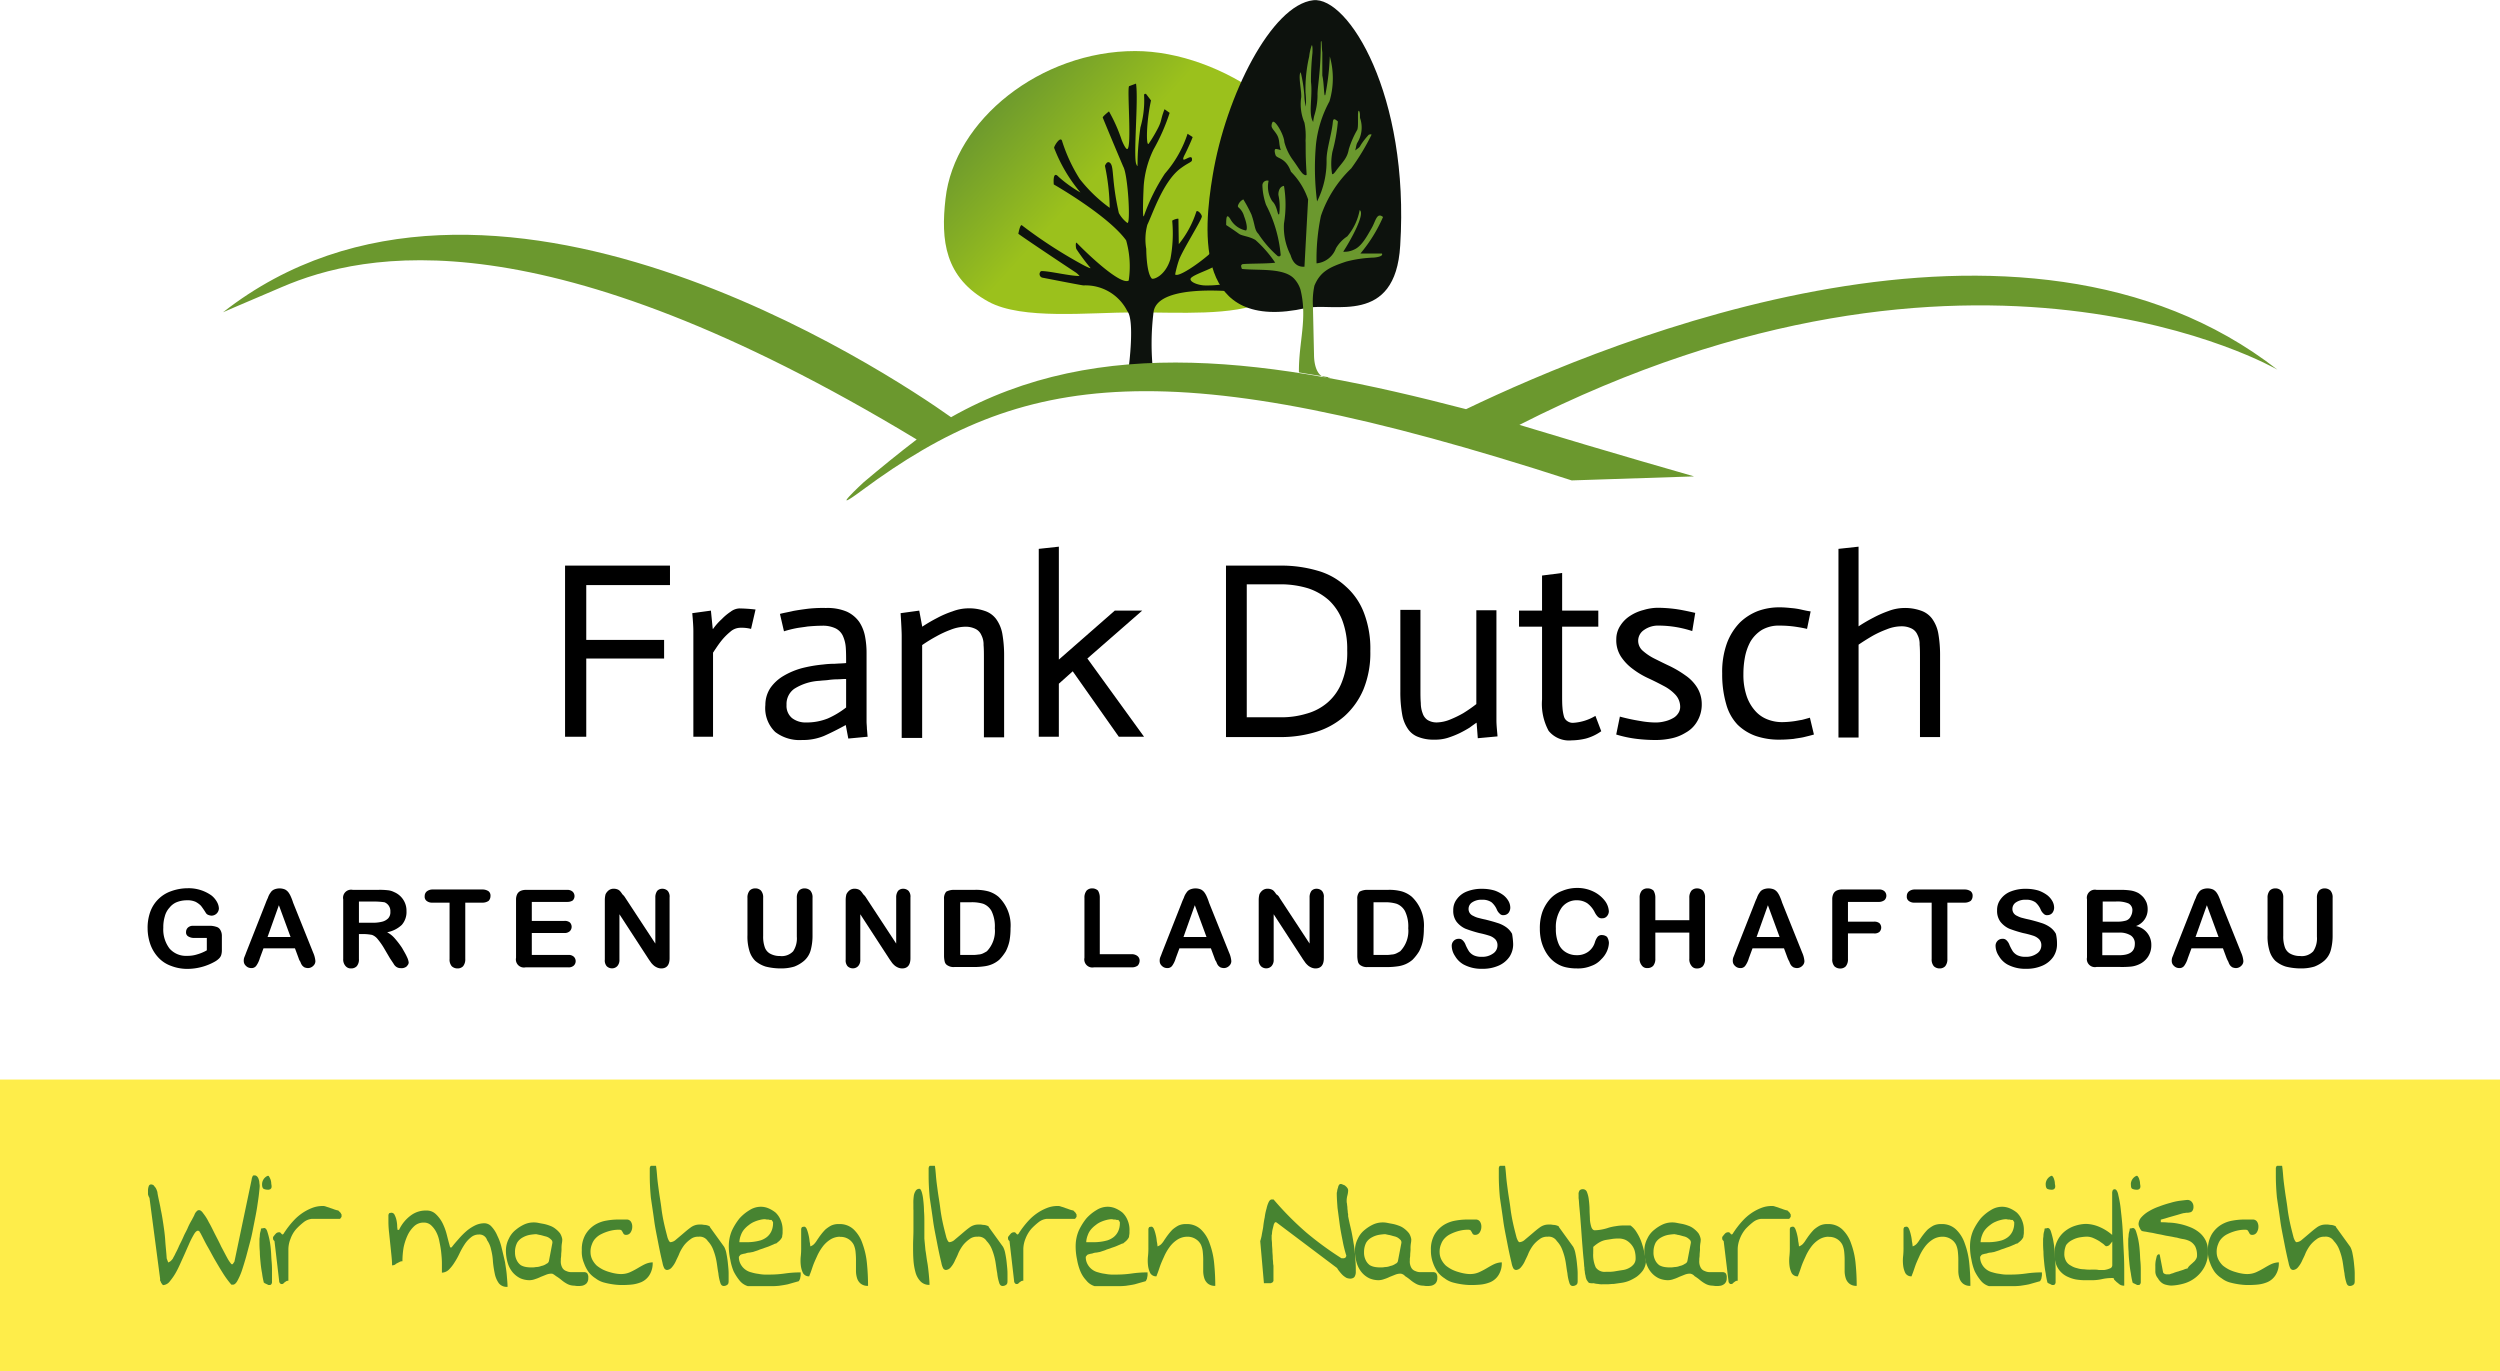 <svg xmlns="http://www.w3.org/2000/svg" xmlns:xlink="http://www.w3.org/1999/xlink" width="166.8" height="91.496" viewBox="0 0 166.8 91.496">
  <defs>
    <style>
      .cls-1 {
        fill: #fff;
      }

      .cls-2 {
        clip-path: url(#clip-path);
      }

      .cls-3 {
        fill: #feed4a;
      }

      .cls-4 {
        fill: url(#linear-gradient);
      }

      .cls-5 {
        fill: #0d120d;
      }

      .cls-6 {
        fill: #6b982e;
      }

      .cls-7 {
        fill: #478431;
      }
    </style>
    <clipPath id="clip-path">
      <rect id="Rechteck_1" data-name="Rechteck 1" class="cls-1" width="166.8" height="91.496"/>
    </clipPath>
    <linearGradient id="linear-gradient" x1="0.065" y1="0.289" x2="0.505" y2="0.568" gradientUnits="objectBoundingBox">
      <stop offset="0" stop-color="#6b982e"/>
      <stop offset="0.729" stop-color="#9bc11c"/>
    </linearGradient>
  </defs>
  <g id="Logo_webBACKGROUND" transform="translate(-221.9 -187.2)">
    <g id="Gruppe_maskieren_1" data-name="Gruppe maskieren 1" class="cls-2" transform="translate(221.9 187.2)">
      <g id="Logo_web" transform="translate(0 0.008)">
        <rect id="Rechteck_10" data-name="Rechteck 10" class="cls-3" width="166.8" height="19.46" transform="translate(0 72.02)"/>
        <g id="Gruppe_15" data-name="Gruppe 15" transform="translate(14.875 0)">
          <g id="Gruppe_14" data-name="Gruppe 14" transform="translate(48.105)">
            <path id="Pfad_91" data-name="Pfad 91" class="cls-4" d="M115.925,42.036c0,2.878-1,5.584-4.024,6.95-2.122.951-5.658.707-8.633.707-3.121,0-7.535.512-9.779-.707-2.951-1.609-3.195-4.121-2.878-6.877.585-5.267,6.365-9.852,12.656-9.852C109.048,32.257,115.925,37.037,115.925,42.036Z" transform="translate(-90.506 -28.859)"/>
            <path id="Pfad_92" data-name="Pfad 92" class="cls-5" d="M99.545,47.131s-3.024-2-3.8-2.561c0,0,.122-.683.244-.561a31.359,31.359,0,0,0,3.975,2.585c.219.122.658.341.585.244a13.747,13.747,0,0,1-.927-1.244c-.049-.073-.073-.512.024-.415.9.927,2.951,2.829,3.463,2.512a6.371,6.371,0,0,0-.171-2.682c-1.195-1.658-4.828-3.731-4.828-3.731s-.1-.975.317-.512a8.35,8.35,0,0,0,1.463,1.049,10.385,10.385,0,0,1-1.756-2.975c-.024-.1.439-.854.536-.439a10.77,10.77,0,0,0,1.171,2.512,9.891,9.891,0,0,0,2,1.926,14.54,14.54,0,0,0-.317-2.8s.146-.415.366-.171c.244.268.073,1.146.561,3.316a2.063,2.063,0,0,0,.561.658c.244.171.049-3.219-.268-3.755,0,0-.707-1.658-1.366-3.268-.024-.073.415-.415.415-.415a10.643,10.643,0,0,1,.854,1.926s.244.61.366.585c.317-.073-.024-4.048.122-4.194l.463-.171c.171,1.1-.2,4.926.024,5.389.171.39-.049-.171.268-2.463a6.446,6.446,0,0,0,.244-2.17.085.085,0,0,1,.146-.049l.317.415c-.317,1.439-.341,3.146-.146,2.878a9.6,9.6,0,0,0,.634-1.073c.244-.488.146-.536.415-1.219l.341.244a13.162,13.162,0,0,1-1.073,2.439,6.639,6.639,0,0,0-.658,2.439s-.122,2.414.024,1.975a12.863,12.863,0,0,1,1.39-2.8,7.644,7.644,0,0,0,1.512-2.658l.341.219c-.073.219-.366.854-.512,1.146,0,0-.268.463,0,.341.2-.073.512-.317.463.073-.024.122-.293.171-.829.585-1.122.9-1.8,3-2.146,3.707a3.743,3.743,0,0,0-.073,1.609s0,1.585.366,1.975c.073.1.9-.146,1.244-1.292a9.136,9.136,0,0,0,.122-2.561c.073-.073.39-.171.415-.122l.024,1.683a6.612,6.612,0,0,0,1.171-2.17c.073-.146.39.2.366.341-.073.317-1.244,2.17-1.512,2.853a7.07,7.07,0,0,0-.268,1c.293.268,2.463-1.39,2.585-1.683a4.264,4.264,0,0,1,.268.878c0,.341-1.439.707-1.78,1.024-.2.2.268.463.853.512a7.13,7.13,0,0,0,1.975-.219c.683-.146.561.683.561.683s-5.584-.707-5.9,1.292a17.146,17.146,0,0,0-.024,4.072l-1.634-.366s.415-3.146-.1-3.755a3.116,3.116,0,0,0-2.926-1.707c-.219-.024-2.707-.512-2.707-.512a.246.246,0,0,1-.122-.439c.39-.049,2,.341,2.536.317C99.911,47.448,99.667,47.2,99.545,47.131Z" transform="translate(-90.782 -28.98)"/>
            <path id="Pfad_93" data-name="Pfad 93" class="cls-5" d="M121.927,45.041c-.317,5.389-4.511,3.78-6.267,4.17-7.462,1.683-6.877-5.072-6.243-8.852.878-5.316,3.926-11.364,6.706-11.681C118.44,28.41,122.561,34.97,121.927,45.041Z" transform="translate(-91.485 -28.67)"/>
            <path id="Pfad_94" data-name="Pfad 94" class="cls-6" d="M117.046,54.021c-.634-.1-.8-.927-.8-1.561l-.073-3.243a4.979,4.979,0,0,1,.1-1.341c.39-.951,1.024-1.244,2.122-1.609A8.3,8.3,0,0,1,120.241,46s.658-.049.537-.268h-1.439a9.978,9.978,0,0,0,1.512-2.439c-.415-.341-.488.268-.756.732-.293.512-.658,1.219-1.171,1.439a1.46,1.46,0,0,1-.732.146c.39-.585,1.512-2.536,1.1-2.78a3.786,3.786,0,0,1-.829,1.756,2.357,2.357,0,0,0-.756.8,1.54,1.54,0,0,1-1.292,1,14.029,14.029,0,0,1,.293-3.17,7.917,7.917,0,0,1,2.024-3.17,15.347,15.347,0,0,0,1.341-2.219c.049-.1-.171-.024-.171-.024a4.713,4.713,0,0,0-.536.683c-.1.171-.073.146-.341.341-.024.024-.049.1.024-.2a1.1,1.1,0,0,1,.073-.268,1.921,1.921,0,0,0,.2-1.658c-.024-.073.024-.366-.073-.488-.146-.1,0,1.024-.122,1.268a6.244,6.244,0,0,0-.561,1.292c-.1.585-.39.829-.8,1.366-.073.1-.268.39-.317.268a4.193,4.193,0,0,1,.024-1.463,11.474,11.474,0,0,0,.366-2.024c-.244-.219-.317-.2-.341.073-.073.756-.415,1.8-.415,2.463a5.933,5.933,0,0,1-.634,2.8,17.658,17.658,0,0,1-.073-3.8,7.742,7.742,0,0,1,.9-2.878,5.377,5.377,0,0,0,.024-3A16.436,16.436,0,0,1,117,35.146c-.1.219-.073-.756-.2-1.292V32.317c-.049-.341-.024-.951-.1-.707,0,2.024-.244,3.073-.219,3.585a4.57,4.57,0,0,1-.219,1.341,3.651,3.651,0,0,0-.073.415c-.341-.561-.024-1.634-.146-2.682a16.987,16.987,0,0,1,.1-1.926s.024-.536-.049-.512a3.44,3.44,0,0,0-.171.756,9.559,9.559,0,0,0-.244,2.39,5.773,5.773,0,0,1,.024.951,3.193,3.193,0,0,1-.1-.707,9.643,9.643,0,0,0-.244-1.585c-.2.2.1,1.39.024,1.731A3.177,3.177,0,0,0,115.608,37a4.553,4.553,0,0,1,.073,1.195c.024.317-.024.829.073,2.244,0,.146-.219.024-.317-.1-.2-.244-.317-.463-.585-.829a3.55,3.55,0,0,1-.585-1.219c-.024-.488-.61-1.488-.78-1.341a.47.47,0,0,0-.073.244c-.024.2.317.439.439.78.1.293.049.39.146.756.049.171.049.073-.268.024-.171-.024-.1.268-.049.415.1.244.683.146,1.024,1.1a4.779,4.779,0,0,1,1.146,1.853l-.244,4.487c-.707.049-.878-.634-.927-.78a4.061,4.061,0,0,1-.439-2.1,7.628,7.628,0,0,0,0-2.512c-.366.049-.39.536-.366.634a3.621,3.621,0,0,1,.049,1.244c-.122.171-.1-.512-.463-.854a1.771,1.771,0,0,1-.244-1.366.32.32,0,0,0-.415.317,4.3,4.3,0,0,0,.244,1.292,8.949,8.949,0,0,1,.975,3.341c-.024.122-.146.1-.2.073a7.211,7.211,0,0,1-1.292-1.488c-.268-.268-.2-.561-.463-1.292a9.618,9.618,0,0,0-.536-1,.685.685,0,0,0-.366.439.127.127,0,0,0,.049.1,1.164,1.164,0,0,1,.366.585c.244.634.2.927.122.951a1.533,1.533,0,0,1-1.049-.78c-.268-.415-.268.024-.268.415,0,0,.488.317.854.585.2.146.707.171,1.1.415a7.881,7.881,0,0,1,1.317,1.512c-.488.073-1.756.049-2.195.1-.024.049-.146.024-.024.317,1.1.122,2.829-.1,3.512.683a1.913,1.913,0,0,1,.39.683c.488,1.951-.122,3.512-.1,5.536.536.1,1.536.244,2.073.341C117.217,53.875,117.144,54.24,117.046,54.021Z" transform="translate(-91.555 -28.822)"/>
          </g>
          <path id="Pfad_95" data-name="Pfad 95" class="cls-6" d="M176.8,54.2c-17.07-13.29-44.382-2.048-54.137,2.634-12.9-3.365-24.459-5.072-34.36.536-4.146-2.951-30.97-20.8-48.577-7,0,0,.439-.2,3.926-1.683,5.511-2.365,17.46-4.877,42.358,10.169-1.122.854-2.439,1.926-3.536,2.853,0,0-2.536,2.341-.073.512,10.681-7.9,20.314-9.389,47.309-.634l8.169-.268s-5.487-1.561-11.656-3.438C156.629,42.426,176.8,54.2,176.8,54.2Z" transform="translate(-39.723 -29.542)"/>
        </g>
        <g id="Gruppe_16" data-name="Gruppe 16" transform="translate(37.701 36.465)">
          <path id="Pfad_96" data-name="Pfad 96" d="M63.819,68.5h7V69.8H65.233v3.658h5.194V74.7H65.233v5.219H63.819Z" transform="translate(-63.819 -67.236)"/>
          <path id="Pfad_97" data-name="Pfad 97" d="M72.851,73.028c0-.268-.024-.658-.073-1.195l1.244-.171.122,1.219h.024a3.989,3.989,0,0,1,.585-.658,3.446,3.446,0,0,1,.585-.488,1.03,1.03,0,0,1,.585-.219A10.7,10.7,0,0,1,77,71.589L76.7,72.882a2.561,2.561,0,0,0-.78-.073,1.027,1.027,0,0,0-.61.268,4.064,4.064,0,0,0-.561.561c-.2.244-.39.536-.585.829v5.609H72.851Z" transform="translate(-64.291 -67.395)"/>
          <path id="Pfad_98" data-name="Pfad 98" d="M83.291,79.294q-.8.439-1.463.732a3.713,3.713,0,0,1-1.463.268,2.676,2.676,0,0,1-1.78-.536,2.2,2.2,0,0,1-.658-1.8,2.046,2.046,0,0,1,.341-1.146,2.8,2.8,0,0,1,.878-.8,4.951,4.951,0,0,1,1.219-.512,9.022,9.022,0,0,1,1.414-.244,6.3,6.3,0,0,1,.78-.049c.317-.024.585-.024.756-.049,0-.39,0-.732-.024-1.049a2.285,2.285,0,0,0-.2-.78,1.051,1.051,0,0,0-.488-.488,1.964,1.964,0,0,0-.927-.171c-.317,0-.634.024-.927.049-.293.049-.561.073-.8.122a7.3,7.3,0,0,0-.78.2L78.9,71.88c.268-.073.585-.122.9-.2.268-.049.61-.1.975-.146a9.211,9.211,0,0,1,1.195-.049,3.3,3.3,0,0,1,1.39.244,2.089,2.089,0,0,1,.829.683,2.647,2.647,0,0,1,.39.975,5.9,5.9,0,0,1,.1,1.146V79.05c0,.171.024.341.024.512.024.171.024.341.049.512l-1.292.122Zm.024-3.073c-.219,0-.439.024-.634.024a4.736,4.736,0,0,0-.585.049c-.2.024-.366.024-.537.049a3.5,3.5,0,0,0-1.707.536,1.245,1.245,0,0,0-.512,1.073,1.057,1.057,0,0,0,.366.878,1.476,1.476,0,0,0,.951.293,3.783,3.783,0,0,0,1.439-.268,5.775,5.775,0,0,0,1.219-.732Z" transform="translate(-64.563 -67.393)"/>
          <path id="Pfad_99" data-name="Pfad 99" d="M87.525,73.345c0-.244-.024-.732-.073-1.512l1.244-.171.2,1.073a10.635,10.635,0,0,1,1-.585,6.474,6.474,0,0,1,1.024-.439,3.026,3.026,0,0,1,1-.2,3.155,3.155,0,0,1,1.146.171,1.544,1.544,0,0,1,.756.536,2.4,2.4,0,0,1,.415.975,8.392,8.392,0,0,1,.122,1.512v5.414H93.011V74.857c0-.341,0-.634-.024-.9a1.316,1.316,0,0,0-.146-.658.809.809,0,0,0-.39-.415,1.493,1.493,0,0,0-.732-.146,2.746,2.746,0,0,0-.927.2,6.721,6.721,0,0,0-.951.439,10.016,10.016,0,0,0-.951.585v6.194H87.525Z" transform="translate(-65.065 -67.395)"/>
          <path id="Pfad_100" data-name="Pfad 100" d="M97.183,67.312l1.341-.146V74.7l3.731-3.268h1.829l-3.658,3.195,3.78,5.219h-1.683L99.45,75.481l-.927.829v3.536H97.183Z" transform="translate(-65.578 -67.165)"/>
          <path id="Pfad_101" data-name="Pfad 101" d="M110.363,68.5h3.658a8.587,8.587,0,0,1,2.463.341,4.58,4.58,0,0,1,1.878,1.049,4.462,4.462,0,0,1,1.219,1.78A6.665,6.665,0,0,1,120,74.21a6.4,6.4,0,0,1-.463,2.561,5.029,5.029,0,0,1-1.268,1.78,5.166,5.166,0,0,1-1.9,1.049,8.108,8.108,0,0,1-2.341.341h-3.658V68.5Zm1.414,10.12h2.244a5.717,5.717,0,0,0,1.731-.244,3.6,3.6,0,0,0,1.414-.756,3.439,3.439,0,0,0,.951-1.39,5.275,5.275,0,0,0,.341-2.073,5.416,5.416,0,0,0-.317-1.975,3.616,3.616,0,0,0-.9-1.366,3.931,3.931,0,0,0-1.39-.8A6.3,6.3,0,0,0,114,69.748h-2.244v8.877Z" transform="translate(-66.273 -67.236)"/>
          <path id="Pfad_102" data-name="Pfad 102" d="M127.74,79.154h-.024c-.1.073-.244.171-.439.317q-.293.183-.658.366a6.149,6.149,0,0,1-.8.317,2.784,2.784,0,0,1-.9.122,2.7,2.7,0,0,1-1.049-.171,1.416,1.416,0,0,1-.707-.536,2.4,2.4,0,0,1-.39-.975,8.394,8.394,0,0,1-.122-1.512V71.619h1.341v5.316c0,.341,0,.634.024.9a1.9,1.9,0,0,0,.122.683.859.859,0,0,0,.317.439,1.153,1.153,0,0,0,.634.171,2.509,2.509,0,0,0,.9-.2,6.937,6.937,0,0,0,.854-.415,9.507,9.507,0,0,0,.878-.61V71.643h1.341v7.316c0,.39.049.756.073,1.1l-1.317.122Z" transform="translate(-66.921 -67.4)"/>
          <path id="Pfad_103" data-name="Pfad 103" d="M133.887,69.019v2.512H136.3V72.6h-2.414v4.487c0,.366,0,.683.024.927a2.893,2.893,0,0,0,.1.585.539.539,0,0,0,.244.317.619.619,0,0,0,.39.1,3.256,3.256,0,0,0,1.463-.463l.39,1.024a3.228,3.228,0,0,1-1.024.488,4.237,4.237,0,0,1-.951.122,1.757,1.757,0,0,1-1.536-.634,3.781,3.781,0,0,1-.439-2.1V72.6H131.01V71.531h1.536V69.19Z" transform="translate(-67.362 -67.263)"/>
          <path id="Pfad_104" data-name="Pfad 104" d="M142.93,73.025a7.222,7.222,0,0,0-2.243-.366,1.6,1.6,0,0,0-.975.293.863.863,0,0,0-.39.732.89.89,0,0,0,.341.683,3.6,3.6,0,0,0,.78.512c.293.146.634.317,1,.488a7.094,7.094,0,0,1,1.024.61,2.723,2.723,0,0,1,.78.8,2.088,2.088,0,0,1,.317,1.122,2.2,2.2,0,0,1-.317,1.171,1.978,1.978,0,0,1-.756.732,2.949,2.949,0,0,1-1,.39,4.946,4.946,0,0,1-1,.1,10.636,10.636,0,0,1-1.244-.073,7.881,7.881,0,0,1-1.39-.293l.244-1.195a12.687,12.687,0,0,0,1.366.293,5.922,5.922,0,0,0,1.024.1,2.406,2.406,0,0,0,.585-.073,2.016,2.016,0,0,0,.536-.2.936.936,0,0,0,.366-.317.75.75,0,0,0,.146-.463,1.188,1.188,0,0,0-.317-.8,2.84,2.84,0,0,0-.78-.585q-.475-.256-1.024-.512a5.411,5.411,0,0,1-1.024-.61,3.252,3.252,0,0,1-.8-.829,2,2,0,0,1-.317-1.171,1.635,1.635,0,0,1,.268-.9,2.121,2.121,0,0,1,.658-.658,2.978,2.978,0,0,1,.9-.39,3.343,3.343,0,0,1,.951-.146,9.524,9.524,0,0,1,1.1.073c.39.049.854.146,1.39.268Z" transform="translate(-67.724 -67.392)"/>
          <path id="Pfad_105" data-name="Pfad 105" d="M150.981,72.878c-.2-.049-.463-.1-.78-.146a7.235,7.235,0,0,0-1.024-.073,2.256,2.256,0,0,0-1.219.293,2.314,2.314,0,0,0-.756.78,3.556,3.556,0,0,0-.366,1.049,5.982,5.982,0,0,0-.1,1.122,4.4,4.4,0,0,0,.219,1.463,2.853,2.853,0,0,0,.585,1,2.09,2.09,0,0,0,.829.561,2.653,2.653,0,0,0,.975.171,5.992,5.992,0,0,0,.683-.049c.219-.024.415-.073.61-.1.2-.049.366-.1.536-.146l.268,1.122c-.244.073-.463.122-.658.171s-.439.073-.707.122c-.268.024-.561.049-.878.049a4.8,4.8,0,0,1-1.634-.244,3.317,3.317,0,0,1-1.219-.756,3.216,3.216,0,0,1-.756-1.366,7.074,7.074,0,0,1-.268-2.048,5.6,5.6,0,0,1,.317-2.024,3.963,3.963,0,0,1,.854-1.366,3.594,3.594,0,0,1,1.219-.78,4.151,4.151,0,0,1,1.439-.244c.268,0,.536.024.78.049a4.721,4.721,0,0,1,.658.1c.219.049.439.1.634.122Z" transform="translate(-68.117 -67.391)"/>
          <path id="Pfad_106" data-name="Pfad 106" d="M153.51,67.312l1.341-.146v5.316a10.638,10.638,0,0,1,1-.585,7.311,7.311,0,0,1,1-.439,3.026,3.026,0,0,1,1-.2,3.154,3.154,0,0,1,1.146.171,1.544,1.544,0,0,1,.756.536,2.4,2.4,0,0,1,.415.975,8.391,8.391,0,0,1,.122,1.512V79.87h-1.341V74.6c0-.341,0-.634-.024-.9a1.317,1.317,0,0,0-.146-.658.809.809,0,0,0-.39-.415,1.493,1.493,0,0,0-.732-.146,2.633,2.633,0,0,0-.927.2,6.722,6.722,0,0,0-.951.439c-.293.171-.61.366-.927.585v6.194H153.51Z" transform="translate(-68.549 -67.165)"/>
        </g>
        <g id="Gruppe_17" data-name="Gruppe 17" transform="translate(9.852 59.241)">
          <path id="Pfad_107" data-name="Pfad 107" d="M39.37,94.382v1a1.082,1.082,0,0,1-.049.317.576.576,0,0,1-.146.219,1.273,1.273,0,0,1-.268.2,3.761,3.761,0,0,1-1.853.488,3,3,0,0,1-1.073-.2,2.121,2.121,0,0,1-.829-.537,2.543,2.543,0,0,1-.536-.854,3.243,3.243,0,0,1-.2-1.1,3.142,3.142,0,0,1,.171-1.1,2.267,2.267,0,0,1,1.39-1.39,3.279,3.279,0,0,1,1.122-.2,2.622,2.622,0,0,1,1.585.488,1.457,1.457,0,0,1,.366.439.99.99,0,0,1,.122.415.5.5,0,0,1-.488.488.712.712,0,0,1-.219-.049.328.328,0,0,1-.171-.146c-.122-.2-.244-.366-.317-.463a1.421,1.421,0,0,0-.366-.268,1.332,1.332,0,0,0-.585-.1,1.862,1.862,0,0,0-.658.122,1.174,1.174,0,0,0-.488.366,1.35,1.35,0,0,0-.317.585,2.469,2.469,0,0,0-.1.756,2.1,2.1,0,0,0,.415,1.39,1.455,1.455,0,0,0,1.171.488,2.1,2.1,0,0,0,.683-.1,2.913,2.913,0,0,0,.634-.268v-.829h-.8a.733.733,0,0,1-.439-.1.3.3,0,0,1-.146-.293.4.4,0,0,1,.122-.293.482.482,0,0,1,.341-.122h1.195A1.476,1.476,0,0,1,39,93.8a.412.412,0,0,1,.244.171A.756.756,0,0,1,39.37,94.382Z" transform="translate(-34.419 -91.211)"/>
          <path id="Pfad_108" data-name="Pfad 108" d="M44.848,95.893l-.244-.658h-2.1l-.244.658a1.641,1.641,0,0,1-.244.512.38.38,0,0,1-.341.146.481.481,0,0,1-.341-.146.429.429,0,0,1-.146-.317.675.675,0,0,1,.024-.219c.024-.073.073-.171.122-.317l1.317-3.341a3.576,3.576,0,0,1,.146-.341,1.117,1.117,0,0,1,.171-.341.534.534,0,0,1,.244-.219.951.951,0,0,1,.732,0,.692.692,0,0,1,.244.219,1.456,1.456,0,0,1,.146.268,3.36,3.36,0,0,1,.146.39l1.341,3.341a1.714,1.714,0,0,1,.146.561.429.429,0,0,1-.146.317.5.5,0,0,1-.366.146.711.711,0,0,1-.219-.049.646.646,0,0,1-.146-.122.74.74,0,0,1-.122-.244A.763.763,0,0,1,44.848,95.893Zm-2.073-1.414h1.536l-.78-2.122Z" transform="translate(-34.776 -91.211)"/>
          <path id="Pfad_109" data-name="Pfad 109" d="M49.607,94.289h-.366v1.658a.686.686,0,0,1-.146.488.5.5,0,0,1-.366.146.455.455,0,0,1-.39-.171.66.66,0,0,1-.146-.463V91.973a.537.537,0,0,1,.634-.634h1.707a4.517,4.517,0,0,1,.61.024,1.16,1.16,0,0,1,.439.122,1.345,1.345,0,0,1,.732.732,1.312,1.312,0,0,1,.1.536,1.3,1.3,0,0,1-.317.927,1.935,1.935,0,0,1-.975.488,1.775,1.775,0,0,1,.536.439,5.725,5.725,0,0,1,.463.61c.122.219.244.415.317.585a1.228,1.228,0,0,1,.122.366.277.277,0,0,1-.073.2.328.328,0,0,1-.171.146.482.482,0,0,1-.268.049.52.52,0,0,1-.293-.073.576.576,0,0,1-.2-.219l-.244-.366-.415-.707a4.662,4.662,0,0,0-.415-.585.879.879,0,0,0-.366-.268A3.319,3.319,0,0,0,49.607,94.289Zm.61-2.17h-.975v1.414h.927a2.386,2.386,0,0,0,.634-.073.863.863,0,0,0,.39-.219.6.6,0,0,0,.146-.439.631.631,0,0,0-.39-.634A4.626,4.626,0,0,0,50.216,92.119Z" transform="translate(-35.146 -91.217)"/>
          <path id="Pfad_110" data-name="Pfad 110" d="M57.786,92.191H56.64v3.755a.728.728,0,0,1-.146.488.5.5,0,0,1-.366.146.554.554,0,0,1-.39-.146.686.686,0,0,1-.146-.488V92.191H54.445a.573.573,0,0,1-.39-.122.348.348,0,0,1-.122-.317.393.393,0,0,1,.146-.317.621.621,0,0,1,.39-.122h3.316a.7.7,0,0,1,.415.122.374.374,0,0,1,.122.317.464.464,0,0,1-.122.317A.7.7,0,0,1,57.786,92.191Z" transform="translate(-35.449 -91.215)"/>
          <path id="Pfad_111" data-name="Pfad 111" d="M63.783,92.143H61.418v1.268h2.17a.545.545,0,0,1,.366.1.412.412,0,0,1,0,.585.5.5,0,0,1-.366.122h-2.17v1.463h2.439a.5.5,0,0,1,.366.122.412.412,0,0,1,0,.585.5.5,0,0,1-.366.122H61a.537.537,0,0,1-.634-.634V92a.814.814,0,0,1,.073-.366.478.478,0,0,1,.219-.219.814.814,0,0,1,.366-.073h2.756a.5.5,0,0,1,.366.122.412.412,0,0,1,0,.585A.658.658,0,0,1,63.783,92.143Z" transform="translate(-35.788 -91.217)"/>
          <path id="Pfad_112" data-name="Pfad 112" d="M67.99,91.871l2,3.048V91.847a.724.724,0,0,1,.122-.439.443.443,0,0,1,.341-.146.5.5,0,0,1,.366.146.592.592,0,0,1,.122.439v4.048c0,.463-.2.683-.561.683a.721.721,0,0,1-.244-.049.988.988,0,0,1-.219-.122,1.474,1.474,0,0,1-.2-.2c-.049-.073-.122-.171-.171-.244l-1.951-3v3.024a.6.6,0,0,1-.146.439.481.481,0,0,1-.341.146.5.5,0,0,1-.366-.146.592.592,0,0,1-.122-.439V92.017a1.529,1.529,0,0,1,.049-.39.762.762,0,0,1,.219-.268.56.56,0,0,1,.341-.1.722.722,0,0,1,.244.049.438.438,0,0,1,.171.122,1.352,1.352,0,0,1,.146.2A.955.955,0,0,1,67.99,91.871Z" transform="translate(-36.118 -91.213)"/>
          <path id="Pfad_113" data-name="Pfad 113" d="M76.665,94.357V91.87a.728.728,0,0,1,.146-.488.5.5,0,0,1,.366-.146.515.515,0,0,1,.39.146.686.686,0,0,1,.146.488v2.536a2.126,2.126,0,0,0,.1.732.778.778,0,0,0,.341.439,1.34,1.34,0,0,0,.683.171,1.044,1.044,0,0,0,.878-.317,1.557,1.557,0,0,0,.244-.975V91.87a.728.728,0,0,1,.146-.488.5.5,0,0,1,.366-.146.554.554,0,0,1,.39.146.686.686,0,0,1,.146.488v2.487a3.723,3.723,0,0,1-.122,1,1.448,1.448,0,0,1-.439.707,2.24,2.24,0,0,1-.658.39,3.049,3.049,0,0,1-.878.122,4.212,4.212,0,0,1-1.024-.122,1.972,1.972,0,0,1-.707-.39,1.572,1.572,0,0,1-.39-.683A3.279,3.279,0,0,1,76.665,94.357Z" transform="translate(-36.647 -91.211)"/>
          <path id="Pfad_114" data-name="Pfad 114" d="M84.955,91.871l2,3.048V91.847a.724.724,0,0,1,.122-.439.443.443,0,0,1,.341-.146.5.5,0,0,1,.366.146.592.592,0,0,1,.122.439v4.048c0,.463-.2.683-.561.683a.721.721,0,0,1-.244-.049.988.988,0,0,1-.219-.122,1.474,1.474,0,0,1-.2-.2c-.049-.073-.122-.171-.171-.244l-1.951-3v3.024a.6.6,0,0,1-.146.439.482.482,0,0,1-.341.146.5.5,0,0,1-.366-.146.592.592,0,0,1-.122-.439V92.017a1.529,1.529,0,0,1,.049-.39.763.763,0,0,1,.219-.268.56.56,0,0,1,.341-.1.722.722,0,0,1,.244.049.438.438,0,0,1,.171.122,1.354,1.354,0,0,1,.146.2A.954.954,0,0,1,84.955,91.871Z" transform="translate(-37.013 -91.213)"/>
          <path id="Pfad_115" data-name="Pfad 115" d="M91.2,91.339h1.366a3.187,3.187,0,0,1,.9.1,1.855,1.855,0,0,1,.683.366,2.632,2.632,0,0,1,.8,2.1,4.641,4.641,0,0,1-.073.854,2.82,2.82,0,0,1-.244.683A3.174,3.174,0,0,1,94.2,96a1.855,1.855,0,0,1-.463.293,1.939,1.939,0,0,1-.536.146,4.8,4.8,0,0,1-.634.049H91.2a.733.733,0,0,1-.439-.1.387.387,0,0,1-.2-.244,1.751,1.751,0,0,1-.049-.415v-3.78a.686.686,0,0,1,.146-.488A1.091,1.091,0,0,1,91.2,91.339Zm.39.829v3.512h.78a1.978,1.978,0,0,0,.415-.024.842.842,0,0,0,.317-.073,2.66,2.66,0,0,0,.268-.146A1.944,1.944,0,0,0,93.9,93.9a2.322,2.322,0,0,0-.219-1.146,1.071,1.071,0,0,0-.561-.488,2.6,2.6,0,0,0-.8-.1Z" transform="translate(-37.378 -91.217)"/>
          <path id="Pfad_116" data-name="Pfad 116" d="M101.425,91.87v3.755h2.122a.62.62,0,0,1,.39.122.393.393,0,0,1,.146.317.514.514,0,0,1-.122.317.62.62,0,0,1-.39.122h-2.536a.537.537,0,0,1-.634-.634v-4a.728.728,0,0,1,.146-.488.5.5,0,0,1,.366-.146.554.554,0,0,1,.39.146A.9.9,0,0,1,101.425,91.87Z" transform="translate(-37.899 -91.211)"/>
          <path id="Pfad_117" data-name="Pfad 117" d="M109.362,95.893l-.244-.658h-2.1l-.244.658a1.642,1.642,0,0,1-.244.512.38.38,0,0,1-.341.146.481.481,0,0,1-.341-.146.429.429,0,0,1-.146-.317.675.675,0,0,1,.024-.219c.024-.073.073-.171.122-.317l1.317-3.341a3.574,3.574,0,0,1,.146-.341,1.116,1.116,0,0,1,.171-.341.534.534,0,0,1,.244-.219.951.951,0,0,1,.732,0,.692.692,0,0,1,.244.219,1.454,1.454,0,0,1,.146.268,3.362,3.362,0,0,1,.146.39l1.341,3.341a1.714,1.714,0,0,1,.146.561.429.429,0,0,1-.146.317.5.5,0,0,1-.366.146.711.711,0,0,1-.219-.049.646.646,0,0,1-.146-.122.739.739,0,0,1-.122-.244A.762.762,0,0,1,109.362,95.893Zm-2.073-1.414h1.536l-.78-2.122Z" transform="translate(-38.179 -91.211)"/>
          <path id="Pfad_118" data-name="Pfad 118" d="M114.07,91.871l2,3.048V91.847a.724.724,0,0,1,.122-.439.443.443,0,0,1,.341-.146.5.5,0,0,1,.366.146.592.592,0,0,1,.122.439v4.048c0,.463-.2.683-.561.683a.721.721,0,0,1-.244-.049.988.988,0,0,1-.219-.122,1.474,1.474,0,0,1-.2-.2c-.049-.073-.122-.171-.171-.244l-1.951-3v3.024a.6.6,0,0,1-.146.439.482.482,0,0,1-.341.146.5.5,0,0,1-.366-.146.6.6,0,0,1-.146-.439V92.017a1.529,1.529,0,0,1,.049-.39.763.763,0,0,1,.219-.268.56.56,0,0,1,.341-.1.722.722,0,0,1,.244.049.438.438,0,0,1,.171.122,1.354,1.354,0,0,1,.146.2A.518.518,0,0,1,114.07,91.871Z" transform="translate(-38.547 -91.213)"/>
          <path id="Pfad_119" data-name="Pfad 119" d="M120.314,91.339h1.366a3.187,3.187,0,0,1,.9.1,1.855,1.855,0,0,1,.683.366,2.632,2.632,0,0,1,.8,2.1,4.641,4.641,0,0,1-.073.854,2.819,2.819,0,0,1-.244.683,3.173,3.173,0,0,1-.439.561,1.855,1.855,0,0,1-.463.293,1.938,1.938,0,0,1-.536.146,4.8,4.8,0,0,1-.634.049h-1.366a.733.733,0,0,1-.439-.1.387.387,0,0,1-.2-.244,1.752,1.752,0,0,1-.049-.415v-3.78a.686.686,0,0,1,.146-.488A1.091,1.091,0,0,1,120.314,91.339Zm.39.829v3.512h.78a1.978,1.978,0,0,0,.415-.024.842.842,0,0,0,.317-.073,2.66,2.66,0,0,0,.268-.146,1.944,1.944,0,0,0,.536-1.536,2.322,2.322,0,0,0-.219-1.146,1.072,1.072,0,0,0-.561-.488,2.6,2.6,0,0,0-.8-.1Z" transform="translate(-38.914 -91.217)"/>
          <path id="Pfad_120" data-name="Pfad 120" d="M130.37,94.944a1.513,1.513,0,0,1-.244.854,1.7,1.7,0,0,1-.707.585,2.592,2.592,0,0,1-1.1.219,2.5,2.5,0,0,1-1.268-.293,1.546,1.546,0,0,1-.561-.561,1.254,1.254,0,0,1-.219-.683.464.464,0,0,1,.122-.317.443.443,0,0,1,.341-.146.333.333,0,0,1,.268.1.785.785,0,0,1,.2.317,3.21,3.21,0,0,0,.219.415.849.849,0,0,0,.317.268,1.174,1.174,0,0,0,.536.1,1.21,1.21,0,0,0,.756-.219.641.641,0,0,0,.293-.536.574.574,0,0,0-.146-.415.986.986,0,0,0-.415-.244,6.231,6.231,0,0,0-.658-.171,8.508,8.508,0,0,1-.927-.293,1.6,1.6,0,0,1-.585-.463,1.21,1.21,0,0,1-.219-.756,1.172,1.172,0,0,1,.244-.756,1.492,1.492,0,0,1,.683-.512,2.654,2.654,0,0,1,1.024-.171,2.827,2.827,0,0,1,.829.122,2.245,2.245,0,0,1,.585.317,1.347,1.347,0,0,1,.341.415.929.929,0,0,1,.1.415.583.583,0,0,1-.122.341.429.429,0,0,1-.317.146.3.3,0,0,1-.268-.1.749.749,0,0,1-.2-.293,1.349,1.349,0,0,0-.341-.463,1.038,1.038,0,0,0-.634-.171,1.1,1.1,0,0,0-.658.171.517.517,0,0,0-.244.439.491.491,0,0,0,.073.268.509.509,0,0,0,.244.2,1.493,1.493,0,0,0,.293.122c.1.024.268.073.512.122.293.073.561.146.78.219a2.025,2.025,0,0,1,.61.293,1.336,1.336,0,0,1,.39.439A4.885,4.885,0,0,1,130.37,94.944Z" transform="translate(-39.264 -91.213)"/>
          <path id="Pfad_121" data-name="Pfad 121" d="M137.086,94.868a1.538,1.538,0,0,1-.122.536,1.671,1.671,0,0,1-.39.561,1.568,1.568,0,0,1-.658.439,2.286,2.286,0,0,1-.951.171,3.379,3.379,0,0,1-.732-.073,1.881,1.881,0,0,1-.61-.244,2.051,2.051,0,0,1-.512-.439,2.5,2.5,0,0,1-.341-.536,2.787,2.787,0,0,1-.219-.634,3.379,3.379,0,0,1-.073-.732,3.282,3.282,0,0,1,.171-1.122,2.745,2.745,0,0,1,.512-.854,2.033,2.033,0,0,1,.8-.536,2.578,2.578,0,0,1,.975-.2,2.442,2.442,0,0,1,1.122.244,2.135,2.135,0,0,1,.756.61,1.283,1.283,0,0,1,.268.707.514.514,0,0,1-.122.317.393.393,0,0,1-.317.146.356.356,0,0,1-.293-.1,1.183,1.183,0,0,1-.219-.317,1.69,1.69,0,0,0-.488-.585,1.248,1.248,0,0,0-.683-.2,1.228,1.228,0,0,0-1.024.488,2.246,2.246,0,0,0-.39,1.39,2.45,2.45,0,0,0,.171,1,1.176,1.176,0,0,0,.488.585,1.359,1.359,0,0,0,.732.2,1.26,1.26,0,0,0,.756-.219,1.207,1.207,0,0,0,.463-.658,1.117,1.117,0,0,1,.171-.341.348.348,0,0,1,.317-.122.514.514,0,0,1,.317.122A.809.809,0,0,1,137.086,94.868Z" transform="translate(-39.591 -91.21)"/>
          <path id="Pfad_122" data-name="Pfad 122" d="M140.554,91.87v1.488h2.268V91.87a.728.728,0,0,1,.146-.488.5.5,0,0,1,.366-.146.554.554,0,0,1,.39.146.686.686,0,0,1,.146.488v4.072a.728.728,0,0,1-.146.488.515.515,0,0,1-.39.146.41.41,0,0,1-.366-.171.686.686,0,0,1-.146-.488V94.186h-2.268v1.731a.728.728,0,0,1-.146.488.515.515,0,0,1-.39.146.41.41,0,0,1-.366-.171.686.686,0,0,1-.146-.488V91.87a.728.728,0,0,1,.146-.488.515.515,0,0,1,.39-.146.554.554,0,0,1,.39.146A.9.9,0,0,1,140.554,91.87Z" transform="translate(-39.962 -91.211)"/>
          <path id="Pfad_123" data-name="Pfad 123" d="M149.728,95.893l-.244-.658h-2.1l-.244.658a1.64,1.64,0,0,1-.244.512.38.38,0,0,1-.341.146.481.481,0,0,1-.341-.146.429.429,0,0,1-.146-.317.675.675,0,0,1,.024-.219c.024-.073.073-.171.122-.317l1.317-3.341a3.579,3.579,0,0,1,.146-.341,1.116,1.116,0,0,1,.171-.341.534.534,0,0,1,.244-.219.951.951,0,0,1,.732,0,.692.692,0,0,1,.244.219,1.455,1.455,0,0,1,.146.268,3.357,3.357,0,0,1,.146.39l1.341,3.341a1.713,1.713,0,0,1,.146.561.429.429,0,0,1-.146.317.5.5,0,0,1-.366.146.711.711,0,0,1-.219-.049.645.645,0,0,1-.146-.122.74.74,0,0,1-.122-.244A2.268,2.268,0,0,1,149.728,95.893Zm-2.073-1.414h1.536l-.78-2.122Z" transform="translate(-40.308 -91.211)"/>
          <path id="Pfad_124" data-name="Pfad 124" d="M156.169,92.142h-2.048v1.317h1.731a.545.545,0,0,1,.366.1.412.412,0,0,1,0,.585.506.506,0,0,1-.366.1h-1.731v1.707a.728.728,0,0,1-.146.488.5.5,0,0,1-.366.146.554.554,0,0,1-.39-.146.686.686,0,0,1-.146-.488V91.971a.814.814,0,0,1,.073-.366.479.479,0,0,1,.22-.219.814.814,0,0,1,.366-.073h2.463a.5.5,0,0,1,.366.122.412.412,0,0,1,0,.585A.621.621,0,0,1,156.169,92.142Z" transform="translate(-40.677 -91.215)"/>
          <path id="Pfad_125" data-name="Pfad 125" d="M162.177,92.191h-1.146v3.755a.728.728,0,0,1-.146.488.5.5,0,0,1-.366.146.554.554,0,0,1-.39-.146.686.686,0,0,1-.146-.488V92.191h-1.146a.573.573,0,0,1-.39-.122.348.348,0,0,1-.122-.317.393.393,0,0,1,.146-.317.621.621,0,0,1,.39-.122h3.316a.7.7,0,0,1,.415.122.374.374,0,0,1,.122.317.464.464,0,0,1-.122.317A.7.7,0,0,1,162.177,92.191Z" transform="translate(-40.954 -91.215)"/>
          <path id="Pfad_126" data-name="Pfad 126" d="M168.676,94.944a1.513,1.513,0,0,1-.244.854,1.7,1.7,0,0,1-.707.585,2.592,2.592,0,0,1-1.1.219,2.5,2.5,0,0,1-1.268-.293,1.545,1.545,0,0,1-.561-.561,1.254,1.254,0,0,1-.22-.683.463.463,0,0,1,.122-.317.443.443,0,0,1,.341-.146.333.333,0,0,1,.268.1.786.786,0,0,1,.2.317,3.206,3.206,0,0,0,.219.415.849.849,0,0,0,.317.268,1.174,1.174,0,0,0,.537.1,1.21,1.21,0,0,0,.756-.219.641.641,0,0,0,.293-.536.574.574,0,0,0-.146-.415.986.986,0,0,0-.415-.244,6.234,6.234,0,0,0-.658-.171,8.51,8.51,0,0,1-.927-.293,1.6,1.6,0,0,1-.585-.463,1.21,1.21,0,0,1-.22-.756,1.172,1.172,0,0,1,.244-.756,1.492,1.492,0,0,1,.683-.512,2.654,2.654,0,0,1,1.024-.171,2.827,2.827,0,0,1,.829.122,2.245,2.245,0,0,1,.585.317,1.348,1.348,0,0,1,.341.415.929.929,0,0,1,.1.415.583.583,0,0,1-.122.341.429.429,0,0,1-.317.146.3.3,0,0,1-.268-.1.75.75,0,0,1-.2-.293,1.349,1.349,0,0,0-.341-.463,1.038,1.038,0,0,0-.634-.171,1.1,1.1,0,0,0-.658.171.517.517,0,0,0-.244.439.492.492,0,0,0,.073.268.509.509,0,0,0,.244.2,1.492,1.492,0,0,0,.293.122c.1.024.268.073.512.122.293.073.561.146.78.219a2.024,2.024,0,0,1,.61.293,1.336,1.336,0,0,1,.39.439A2.788,2.788,0,0,1,168.676,94.944Z" transform="translate(-41.284 -91.213)"/>
          <path id="Pfad_127" data-name="Pfad 127" d="M173.235,96.484H171.65a.537.537,0,0,1-.634-.634V91.973a.537.537,0,0,1,.634-.634h1.683a4.478,4.478,0,0,1,.634.049,1.656,1.656,0,0,1,.488.171,1.678,1.678,0,0,1,.317.268,1.454,1.454,0,0,1,.219.366,1.275,1.275,0,0,1,.073.439,1.169,1.169,0,0,1-.78,1.122,1.265,1.265,0,0,1,1.024,1.268,1.392,1.392,0,0,1-.219.78,1.408,1.408,0,0,1-.61.512,1.729,1.729,0,0,1-.536.146A6.392,6.392,0,0,1,173.235,96.484Zm-1.171-4.365V93.46h.951a1.97,1.97,0,0,0,.61-.073.534.534,0,0,0,.317-.293.794.794,0,0,0,.1-.341.5.5,0,0,0-.268-.512,1.972,1.972,0,0,0-.854-.122Zm1.073,2.073h-1.1V95.7h1.122c.707,0,1.049-.244,1.049-.756a.632.632,0,0,0-.268-.561A1.393,1.393,0,0,0,173.137,94.192Z" transform="translate(-41.624 -91.217)"/>
          <path id="Pfad_128" data-name="Pfad 128" d="M180.646,95.893l-.244-.658h-2.1l-.244.658a1.641,1.641,0,0,1-.244.512.38.38,0,0,1-.341.146.481.481,0,0,1-.341-.146.429.429,0,0,1-.146-.317.675.675,0,0,1,.024-.219c.024-.073.073-.171.122-.317l1.317-3.341a3.586,3.586,0,0,1,.146-.341,1.118,1.118,0,0,1,.171-.341.534.534,0,0,1,.244-.219.951.951,0,0,1,.732,0,.692.692,0,0,1,.244.219,1.455,1.455,0,0,1,.146.268,3.354,3.354,0,0,1,.146.39l1.341,3.341a1.713,1.713,0,0,1,.146.561.429.429,0,0,1-.146.317.5.5,0,0,1-.366.146.711.711,0,0,1-.219-.049.646.646,0,0,1-.146-.122.74.74,0,0,1-.122-.244A2.268,2.268,0,0,1,180.646,95.893Zm-2.073-1.414h1.536l-.78-2.122Z" transform="translate(-41.939 -91.211)"/>
          <path id="Pfad_129" data-name="Pfad 129" d="M183.733,94.357V91.87a.728.728,0,0,1,.146-.488.5.5,0,0,1,.366-.146.515.515,0,0,1,.39.146.686.686,0,0,1,.146.488v2.536a2.125,2.125,0,0,0,.1.732.778.778,0,0,0,.341.439,1.34,1.34,0,0,0,.683.171,1.044,1.044,0,0,0,.878-.317,1.557,1.557,0,0,0,.244-.975V91.87a.728.728,0,0,1,.146-.488.5.5,0,0,1,.366-.146.554.554,0,0,1,.39.146.686.686,0,0,1,.146.488v2.487a3.722,3.722,0,0,1-.122,1,1.448,1.448,0,0,1-.439.707,2.24,2.24,0,0,1-.658.39,3.049,3.049,0,0,1-.878.122,4.212,4.212,0,0,1-1.024-.122,1.973,1.973,0,0,1-.707-.39,1.572,1.572,0,0,1-.39-.683A3.279,3.279,0,0,1,183.733,94.357Z" transform="translate(-42.294 -91.211)"/>
        </g>
        <g id="Gruppe_18" data-name="Gruppe 18" transform="translate(9.876 77.775)">
          <path id="Pfad_130" data-name="Pfad 130" class="cls-7" d="M34.543,112.956a.824.824,0,0,1-.1-.244v-.268a.877.877,0,0,1,.049-.268.162.162,0,0,1,.171-.122.346.346,0,0,1,.146.049c.049.049.073.1.122.146a.73.73,0,0,1,.1.2.574.574,0,0,1,.049.2c.073.415.171.78.219,1.1.073.317.122.658.171.975.049.341.1.683.122,1.049s.073.78.1,1.219l.1.268a.611.611,0,0,0,.171-.1,1.06,1.06,0,0,0,.146-.171c.024-.073.1-.171.171-.341a5.1,5.1,0,0,0,.244-.512c.1-.2.2-.39.293-.61s.219-.415.293-.61a4.914,4.914,0,0,1,.268-.512c.073-.146.146-.268.171-.341a.562.562,0,0,1,.146-.219.19.19,0,0,1,.171-.073c.073,0,.171.073.268.219a3.056,3.056,0,0,1,.366.585c.146.244.268.512.415.8s.293.561.415.829c.146.268.268.512.39.732a2.192,2.192,0,0,0,.293.439h.073a.024.024,0,0,0,.024-.024l.1-.146,1.146-5.462a.718.718,0,0,1,.073-.244c.024-.049.049-.049.122-.049a.221.221,0,0,1,.171.073.393.393,0,0,1,.1.171.712.712,0,0,1,.049.219c0,.073.024.146.024.244s-.024.293-.049.536-.073.536-.122.878c-.049.317-.122.683-.2,1.073s-.146.78-.244,1.146l-.293,1.1q-.146.512-.293.951a4.337,4.337,0,0,1-.293.658c-.1.171-.2.244-.293.244h-.1a6.141,6.141,0,0,1-.585-.8c-.171-.268-.341-.561-.512-.853s-.317-.585-.488-.878-.317-.61-.488-.927a.3.3,0,0,1-.049-.073c-.024-.049-.024-.049-.049-.049s-.024,0-.024-.024h-.024c-.1,0-.2.1-.293.268a5.921,5.921,0,0,0-.341.683c-.122.268-.244.561-.39.878s-.268.61-.415.878a3.845,3.845,0,0,1-.439.658.623.623,0,0,1-.463.268.428.428,0,0,1-.1-.122.185.185,0,0,1-.049-.1c-.024-.024-.024-.073-.049-.073v-.146Z" transform="translate(-34.445 -110.811)"/>
          <path id="Pfad_131" data-name="Pfad 131" class="cls-7" d="M42.59,118.616a4.871,4.871,0,0,1-.122-.634,7.039,7.039,0,0,1-.1-.707c-.024-.244-.049-.488-.049-.732a6.4,6.4,0,0,1-.024-.658v-.171c0-.073.024-.171.024-.268a1.037,1.037,0,0,1,.049-.268.549.549,0,0,0,.024-.171.252.252,0,0,1,.1-.024.252.252,0,0,0,.1-.024q.146,0,.219.219a5.311,5.311,0,0,1,.146.536,5.924,5.924,0,0,1,.1.732c.024.268.024.512.049.756a6.183,6.183,0,0,1,.024.634v.732a.206.206,0,0,1-.049.146c-.024.049-.073.049-.122.049h-.049c-.024,0-.024,0-.073-.024-.024-.024-.049-.024-.1-.049-.024-.024-.073-.024-.1-.049C42.638,118.616,42.614,118.616,42.59,118.616Zm-.122-6.56a.62.62,0,0,1,.341-.561c.049-.024.1-.024.122.024a1.448,1.448,0,0,1,.1.2.867.867,0,0,1,.049.244c0,.073.024.146.024.2a.309.309,0,0,1-.024.146l-.073.073c-.024,0-.073.024-.1.024h-.073a.722.722,0,0,1-.244-.049C42.516,112.324,42.468,112.227,42.468,112.056Z" transform="translate(-34.859 -110.812)"/>
          <path id="Pfad_132" data-name="Pfad 132" class="cls-7" d="M43.347,115.948,43.3,115.9a.185.185,0,0,1-.049-.1v-.122a2.806,2.806,0,0,1,.2-.244.3.3,0,0,1,.219-.073.09.09,0,0,1,.073.024l.049.049c.024.024.024.049.049.049a.076.076,0,0,0,.049.024c.024,0,.073-.049.122-.146.073-.1.146-.219.244-.341a5.642,5.642,0,0,1,.39-.463,3.334,3.334,0,0,1,.536-.463,3.181,3.181,0,0,1,.634-.341,1.9,1.9,0,0,1,.756-.146h.073a.994.994,0,0,1,.171.049c.073.024.171.049.293.1.1.024.2.073.293.1a1.1,1.1,0,0,0,.2.049l.049.049.073.073c.024.024.049.049.049.073.024.024.024.049.049.073v.146c0,.024-.049.073-.1.146H45.834a1.04,1.04,0,0,0-.512.2,4.4,4.4,0,0,0-.512.463,1.966,1.966,0,0,0-.39.658,1.932,1.932,0,0,0-.146.707v2.1a.284.284,0,0,0-.171.049c-.024.024-.073.049-.1.073l-.073.073a.183.183,0,0,1-.122.024h-.024a.024.024,0,0,1-.024-.024q-.037,0-.073-.073a.09.09,0,0,1-.024-.073Z" transform="translate(-34.909 -110.925)"/>
          <path id="Pfad_133" data-name="Pfad 133" class="cls-7" d="M57.408,115.525a.8.8,0,0,0-.536.2,1.934,1.934,0,0,0-.415.463,4.911,4.911,0,0,0-.341.61,4.906,4.906,0,0,1-.341.61,2.558,2.558,0,0,1-.366.463.713.713,0,0,1-.463.2v-.634c0-.244-.024-.488-.049-.732s-.073-.488-.122-.732a2.149,2.149,0,0,0-.219-.634,1.613,1.613,0,0,0-.341-.439.7.7,0,0,0-.488-.171.9.9,0,0,0-.634.244,1.961,1.961,0,0,0-.439.61,3.678,3.678,0,0,0-.268.829,5.628,5.628,0,0,0-.073.9.315.315,0,0,0-.2.049l-.146.073a.51.51,0,0,0-.146.1.46.46,0,0,1-.2.049c0-.244-.024-.488-.049-.732s-.049-.488-.073-.707c-.024-.244-.049-.463-.073-.707a6.89,6.89,0,0,1-.049-.707v-.512c.024-.073.049-.122.073-.122a1.056,1.056,0,0,1,.122-.024.234.234,0,0,1,.219.146,1.411,1.411,0,0,1,.122.341,2.134,2.134,0,0,1,.049.39c0,.122.024.219.024.268h.1a2.511,2.511,0,0,1,.8-.975,1.651,1.651,0,0,1,1.024-.317.864.864,0,0,1,.634.244,2.165,2.165,0,0,1,.439.585,3.92,3.92,0,0,1,.293.8c.073.293.146.561.219.829h.1c.146-.2.317-.39.488-.585a5.071,5.071,0,0,1,.512-.512,2.769,2.769,0,0,1,.561-.366,1.423,1.423,0,0,1,.634-.146.639.639,0,0,1,.463.219,2.023,2.023,0,0,1,.39.61,3.67,3.67,0,0,1,.293.829c.073.293.146.61.219.927.049.317.1.61.122.9s.049.536.049.756a.663.663,0,0,1-.585-.244,1.663,1.663,0,0,1-.268-.634,7.028,7.028,0,0,1-.122-.8,3.981,3.981,0,0,0-.122-.8,1.663,1.663,0,0,0-.268-.634A.53.53,0,0,0,57.408,115.525Z" transform="translate(-35.338 -110.941)"/>
          <path id="Pfad_134" data-name="Pfad 134" class="cls-7" d="M62.7,118.18a.979.979,0,0,0-.366.073l-.366.146a2.285,2.285,0,0,1-.366.146,1.1,1.1,0,0,1-.39.073,1.569,1.569,0,0,1-.585-.122,1.591,1.591,0,0,1-.512-.39,1.761,1.761,0,0,1-.341-.634,3,3,0,0,1-.122-.854,1.76,1.76,0,0,1,.2-.78,1.6,1.6,0,0,1,.463-.585,2.567,2.567,0,0,1,.585-.366,1.552,1.552,0,0,1,.878-.1c.122.024.244.049.39.073a2.664,2.664,0,0,1,.415.122,1.237,1.237,0,0,1,.39.219,1.655,1.655,0,0,1,.293.293,1.078,1.078,0,0,1,.146.39,1.313,1.313,0,0,1-.024.268,1.97,1.97,0,0,0-.024.39c0,.146-.024.268-.024.39s-.024.219-.024.268v.1a.859.859,0,0,0,.1.488.474.474,0,0,0,.268.219.751.751,0,0,0,.317.073h.854a.3.3,0,0,1,.219.073.458.458,0,0,1,.073.317.5.5,0,0,1-.122.366.582.582,0,0,1-.268.146,1.392,1.392,0,0,1-.317.024c-.1,0-.2-.024-.244-.024a1.009,1.009,0,0,1-.463-.122,2.208,2.208,0,0,1-.39-.268,2.956,2.956,0,0,0-.341-.244C62.843,118.228,62.77,118.18,62.7,118.18Zm-2.439-1.439a1.126,1.126,0,0,0,.122.561.88.88,0,0,0,.268.317,1.078,1.078,0,0,0,.366.122,2.23,2.23,0,0,0,.39.024,1.119,1.119,0,0,0,.244-.024.978.978,0,0,0,.366-.073.855.855,0,0,0,.341-.146.26.26,0,0,0,.171-.219l.219-1.146a.249.249,0,0,0-.049-.219,1.06,1.06,0,0,0-.171-.146.73.73,0,0,0-.244-.1c-.1-.024-.171-.049-.268-.073-.073-.024-.171-.024-.219-.049a.5.5,0,0,1-.122-.024,3.429,3.429,0,0,0-.439.049,1.51,1.51,0,0,0-.463.171.978.978,0,0,0-.366.341A1.35,1.35,0,0,0,60.258,116.741Z" transform="translate(-35.774 -110.986)"/>
          <path id="Pfad_135" data-name="Pfad 135" class="cls-7" d="M65,116.608a1.965,1.965,0,0,1,.244-1.049,1.9,1.9,0,0,1,.61-.634,2.155,2.155,0,0,1,.78-.293,4.429,4.429,0,0,1,.78-.073h.61a.327.327,0,0,1,.268.171.61.61,0,0,1,.073.317.675.675,0,0,1-.122.39.348.348,0,0,1-.293.146.206.206,0,0,1-.146-.049.532.532,0,0,1-.073-.122c-.024-.049-.049-.073-.073-.122a.233.233,0,0,0-.171-.049,2.1,2.1,0,0,0-.366.024,2.553,2.553,0,0,0-.415.1,2.979,2.979,0,0,0-.415.171,1.286,1.286,0,0,0-.366.268,1.062,1.062,0,0,0-.244.39,1.285,1.285,0,0,0-.1.561,1.11,1.11,0,0,0,.122.488,1.487,1.487,0,0,0,.293.39,2.418,2.418,0,0,0,.415.268,2.6,2.6,0,0,0,.463.171,2.837,2.837,0,0,0,.439.1,1.854,1.854,0,0,0,.341.024,1.447,1.447,0,0,0,.561-.122,5.16,5.16,0,0,0,.512-.268c.171-.1.341-.2.488-.268a1.31,1.31,0,0,1,.512-.122,1.475,1.475,0,0,1-.219.854,1.221,1.221,0,0,1-.536.463,2.311,2.311,0,0,1-.707.171,6.617,6.617,0,0,1-.683.024,4.38,4.38,0,0,1-.536-.049,4.994,4.994,0,0,1-.585-.122,1.586,1.586,0,0,1-.536-.268,1.832,1.832,0,0,1-.463-.415,2.4,2.4,0,0,1-.317-.61A1.907,1.907,0,0,1,65,116.608Z" transform="translate(-36.057 -110.975)"/>
          <path id="Pfad_136" data-name="Pfad 136" class="cls-7" d="M73.035,115.506a.788.788,0,0,0-.536.171,2.077,2.077,0,0,0-.415.39,2.829,2.829,0,0,0-.317.536c-.073.2-.171.366-.244.536a1.736,1.736,0,0,1-.268.415.461.461,0,0,1-.317.171.229.229,0,0,1-.2-.146,1.207,1.207,0,0,1-.1-.317c-.1-.415-.2-.878-.293-1.366s-.2-.975-.268-1.488-.146-1-.219-1.512q-.073-.768-.073-1.463v-.512c.024-.1.049-.146.1-.146h.317c.024.146.049.366.073.683s.073.658.122,1.024.122.756.171,1.171c.049.39.122.756.2,1.1.073.317.146.585.2.8.073.219.146.317.2.317a.6.6,0,0,0,.366-.171c.146-.122.293-.244.463-.39s.341-.293.512-.415a.977.977,0,0,1,.561-.2h.171c.073,0,.146.024.219.024a.712.712,0,0,1,.219.049c.073.024.122.049.122.1l.951,1.317a1.473,1.473,0,0,1,.146.439,6.119,6.119,0,0,1,.1.658c.024.244.049.463.049.683v.488c0,.146-.024.219-.1.268a.393.393,0,0,1-.219.073c-.122,0-.2-.073-.244-.244a2.966,2.966,0,0,1-.122-.61c-.049-.244-.073-.488-.122-.78a4.1,4.1,0,0,0-.219-.78,1.718,1.718,0,0,0-.366-.585A.632.632,0,0,0,73.035,115.506Z" transform="translate(-36.309 -110.775)"/>
          <path id="Pfad_137" data-name="Pfad 137" class="cls-7" d="M75.352,116.243a2.676,2.676,0,0,1,.2-.975,3.971,3.971,0,0,1,.512-.829,2.878,2.878,0,0,1,.683-.561,1.4,1.4,0,0,1,.707-.219,1.312,1.312,0,0,1,.536.1,1.992,1.992,0,0,1,.488.293,1.452,1.452,0,0,1,.341.512,1.644,1.644,0,0,1,.122.732,1,1,0,0,1-.024.293.277.277,0,0,1-.073.2.647.647,0,0,1-.122.146c-.049.049-.122.1-.2.171a.487.487,0,0,0-.2.073c-.073.024-.171.073-.293.122s-.219.073-.341.122-.244.073-.341.122c-.122.049-.219.073-.293.1a.754.754,0,0,1-.2.049.861.861,0,0,1-.146.024.712.712,0,0,0-.219.049c-.073.024-.146.024-.219.049s-.122.024-.122.049q-.037,0-.073.073c-.024.024-.049.049-.049.073a.961.961,0,0,0,.122.488,1.083,1.083,0,0,0,.707.536,2.591,2.591,0,0,0,.463.1,2.714,2.714,0,0,0,.415.049h.317a7.321,7.321,0,0,0,1.049-.073,7.323,7.323,0,0,1,1.049-.073v.122a.606.606,0,0,1-.024.2.353.353,0,0,1-.049.171c-.024.049-.049.1-.073.1-.268.073-.512.146-.707.2-.219.049-.415.073-.585.1a4.5,4.5,0,0,1-.585.024H76.62a1.123,1.123,0,0,1-.561-.39,3.231,3.231,0,0,1-.39-.61,3.648,3.648,0,0,1-.219-.78A4.073,4.073,0,0,1,75.352,116.243Zm2.39-1.756a1.678,1.678,0,0,0-.317.049,2.147,2.147,0,0,0-.366.122,1.455,1.455,0,0,0-.366.219,1.806,1.806,0,0,0-.317.293,1.236,1.236,0,0,0-.219.39,1.426,1.426,0,0,0-.1.463H76.5a3.346,3.346,0,0,0,.975-.122,1.355,1.355,0,0,0,.415-.219,1.079,1.079,0,0,0,.293-.366,1.271,1.271,0,0,0,.122-.561v-.073l-.1-.146h-.073a.22.22,0,0,1-.122-.024h-.122A.683.683,0,0,0,77.742,114.488Z" transform="translate(-36.603 -110.927)"/>
          <path id="Pfad_138" data-name="Pfad 138" class="cls-7" d="M83.032,115.722a1.227,1.227,0,0,0-.658.2,1.941,1.941,0,0,0-.512.488,3.29,3.29,0,0,0-.366.634c-.1.219-.2.439-.268.634s-.122.366-.171.488-.073.2-.073.2a.452.452,0,0,1-.415-.219,1.576,1.576,0,0,1-.146-.512,2.754,2.754,0,0,1,0-.634,5.1,5.1,0,0,0,.024-.585v-1.219c.024-.073.049-.122.073-.122a1.057,1.057,0,0,1,.122-.024c.073,0,.122.049.171.146a2.515,2.515,0,0,1,.122.39,2.748,2.748,0,0,1,.073.439,2.273,2.273,0,0,1,.049.341.65.65,0,0,0,.244-.146,1.519,1.519,0,0,0,.219-.293c.073-.1.146-.219.244-.341a3.642,3.642,0,0,1,.293-.341,2.214,2.214,0,0,1,.39-.268,1.174,1.174,0,0,1,.536-.1,1.344,1.344,0,0,1,.975.366,2.333,2.333,0,0,1,.585.951,5.225,5.225,0,0,1,.293,1.317,14.819,14.819,0,0,1,.073,1.488.728.728,0,0,1-.488-.146.749.749,0,0,1-.244-.366,1.621,1.621,0,0,1-.073-.512v-.585a5.094,5.094,0,0,0-.024-.61,1.58,1.58,0,0,0-.122-.512.971.971,0,0,0-.927-.536Z" transform="translate(-36.869 -110.991)"/>
          <path id="Pfad_139" data-name="Pfad 139" class="cls-7" d="M88.351,113.787v-.415a2.951,2.951,0,0,1,.024-.463.812.812,0,0,1,.122-.366.28.28,0,0,1,.268-.146q.073,0,.146.219a2.656,2.656,0,0,1,.1.536,6.481,6.481,0,0,1,.049.732c.024.268.024.512.024.78v1.049c.024.268.049.512.073.78.049.268.073.537.122.8s.073.536.1.78c.024.268.049.512.049.732a.791.791,0,0,1-.585-.219,1.38,1.38,0,0,1-.341-.585,4.135,4.135,0,0,1-.146-.854c-.024-.317-.024-.658-.024-.975,0-.341.024-.658.024-1v-1.39Z" transform="translate(-37.287 -110.861)"/>
          <path id="Pfad_140" data-name="Pfad 140" class="cls-7" d="M92.677,115.506a.788.788,0,0,0-.536.171,2.077,2.077,0,0,0-.415.39,2.829,2.829,0,0,0-.317.536c-.073.2-.171.366-.244.536a1.736,1.736,0,0,1-.268.415.461.461,0,0,1-.317.171.229.229,0,0,1-.2-.146,1.208,1.208,0,0,1-.1-.317c-.1-.415-.2-.878-.293-1.366s-.2-.975-.268-1.488-.146-1-.219-1.512q-.073-.768-.073-1.463v-.512c.024-.1.049-.146.1-.146h.317c.024.146.049.366.073.683s.073.658.122,1.024.122.756.171,1.171c.049.39.122.756.2,1.1.073.317.146.585.2.8.073.219.146.317.2.317a.6.6,0,0,0,.366-.171c.146-.122.293-.244.463-.39s.341-.293.512-.415a.977.977,0,0,1,.561-.2h.171c.073,0,.146.024.219.024a.713.713,0,0,1,.219.049c.073.024.122.049.122.1l.951,1.317a1.474,1.474,0,0,1,.146.439,6.128,6.128,0,0,1,.1.658c.024.244.049.463.049.683v.488c0,.146-.024.219-.1.268a.393.393,0,0,1-.219.073c-.122,0-.2-.073-.244-.244a2.964,2.964,0,0,1-.122-.61c-.049-.244-.073-.488-.122-.78a4.1,4.1,0,0,0-.219-.78,1.717,1.717,0,0,0-.366-.585A.632.632,0,0,0,92.677,115.506Z" transform="translate(-37.345 -110.775)"/>
          <path id="Pfad_141" data-name="Pfad 141" class="cls-7" d="M95.118,115.948l-.049-.049a.185.185,0,0,1-.049-.1v-.122a2.806,2.806,0,0,1,.2-.244.3.3,0,0,1,.219-.073.09.09,0,0,1,.073.024l.049.049c.024.024.024.049.049.049a.076.076,0,0,0,.049.024c.024,0,.073-.049.122-.146.073-.1.146-.219.244-.341a5.644,5.644,0,0,1,.39-.463,3.334,3.334,0,0,1,.537-.463,3.181,3.181,0,0,1,.634-.341,1.9,1.9,0,0,1,.756-.146h.073a.994.994,0,0,1,.171.049,2.048,2.048,0,0,1,.293.1c.1.024.2.073.293.1a1.1,1.1,0,0,0,.2.049l.049.049.073.073c.024.024.049.049.049.073.024.024.024.049.049.073v.146c0,.024-.049.073-.1.146H97.6a1.04,1.04,0,0,0-.512.2,4.4,4.4,0,0,0-.512.463,2.24,2.24,0,0,0-.39.658,1.932,1.932,0,0,0-.146.707v2.1a.284.284,0,0,0-.171.049c-.024.024-.073.049-.1.073l-.073.073a.183.183,0,0,1-.122.024h-.024a.024.024,0,0,1-.024-.024q-.037,0-.073-.073a.09.09,0,0,1-.024-.073Z" transform="translate(-37.64 -110.925)"/>
          <path id="Pfad_142" data-name="Pfad 142" class="cls-7" d="M99.783,116.243a2.676,2.676,0,0,1,.2-.975,3.972,3.972,0,0,1,.512-.829,2.877,2.877,0,0,1,.683-.561,1.4,1.4,0,0,1,.707-.219,1.312,1.312,0,0,1,.537.1,1.993,1.993,0,0,1,.488.293,1.453,1.453,0,0,1,.341.512,1.644,1.644,0,0,1,.122.732,1,1,0,0,1-.024.293.277.277,0,0,1-.073.2.647.647,0,0,1-.122.146c-.049.049-.122.1-.2.171a.487.487,0,0,0-.2.073c-.073.024-.171.073-.293.122s-.219.073-.341.122-.244.073-.341.122c-.122.049-.219.073-.293.1a.753.753,0,0,1-.2.049.863.863,0,0,1-.146.024.712.712,0,0,0-.219.049c-.073.024-.146.024-.219.049s-.122.024-.122.049q-.037,0-.073.073c-.024.024-.049.049-.049.073a.961.961,0,0,0,.122.488,1.083,1.083,0,0,0,.707.536,2.59,2.59,0,0,0,.463.1,2.714,2.714,0,0,0,.415.049h.317a7.321,7.321,0,0,0,1.049-.073,7.323,7.323,0,0,1,1.049-.073v.122a.606.606,0,0,1-.024.2.352.352,0,0,1-.049.171c-.024.049-.049.1-.073.1-.268.073-.512.146-.707.2-.219.049-.415.073-.585.1a4.5,4.5,0,0,1-.585.024h-1.512a1.123,1.123,0,0,1-.561-.39,2,2,0,0,1-.39-.61,3.65,3.65,0,0,1-.219-.78A4.074,4.074,0,0,1,99.783,116.243Zm2.39-1.756a1.678,1.678,0,0,0-.317.049,2.147,2.147,0,0,0-.366.122,1.455,1.455,0,0,0-.366.219,1.807,1.807,0,0,0-.317.293,1.236,1.236,0,0,0-.219.39,1.426,1.426,0,0,0-.1.463h.439a3.346,3.346,0,0,0,.975-.122,1.355,1.355,0,0,0,.415-.219,1.079,1.079,0,0,0,.293-.366,1.272,1.272,0,0,0,.122-.561v-.073l-.1-.146h-.073a.22.22,0,0,1-.122-.024h-.122A.523.523,0,0,0,102.172,114.488Z" transform="translate(-37.891 -110.927)"/>
          <path id="Pfad_143" data-name="Pfad 143" class="cls-7" d="M107.488,115.722a1.227,1.227,0,0,0-.658.2,1.941,1.941,0,0,0-.512.488,3.289,3.289,0,0,0-.366.634c-.1.219-.2.439-.268.634s-.122.366-.171.488-.073.2-.073.2a.452.452,0,0,1-.415-.219,1.577,1.577,0,0,1-.146-.512,2.754,2.754,0,0,1,0-.634,5.1,5.1,0,0,0,.024-.585v-1.219c.024-.073.049-.122.073-.122a1.056,1.056,0,0,1,.122-.024c.073,0,.122.049.171.146a2.517,2.517,0,0,1,.122.39,2.75,2.75,0,0,1,.073.439,2.275,2.275,0,0,1,.049.341.65.65,0,0,0,.244-.146,1.519,1.519,0,0,0,.219-.293c.073-.1.146-.219.244-.341a3.641,3.641,0,0,1,.293-.341,2.212,2.212,0,0,1,.39-.268,1.174,1.174,0,0,1,.537-.1,1.344,1.344,0,0,1,.975.366,2.332,2.332,0,0,1,.585.951,5.224,5.224,0,0,1,.293,1.317,14.817,14.817,0,0,1,.073,1.488.728.728,0,0,1-.488-.146.749.749,0,0,1-.244-.366,1.621,1.621,0,0,1-.073-.512v-.585a5.1,5.1,0,0,0-.024-.61,1.579,1.579,0,0,0-.122-.512.911.911,0,0,0-.317-.366A1,1,0,0,0,107.488,115.722Z" transform="translate(-38.159 -110.991)"/>
          <path id="Pfad_144" data-name="Pfad 144" class="cls-7" d="M112.783,115.867a2.993,2.993,0,0,0,.1-.39c.024-.171.073-.366.1-.561a5.7,5.7,0,0,1,.1-.634,3.517,3.517,0,0,1,.122-.585,1.851,1.851,0,0,1,.146-.439c.049-.1.122-.171.2-.171h.122a20.53,20.53,0,0,0,2.17,2.195,21.639,21.639,0,0,0,2.365,1.731h.1a.22.22,0,0,0,.122-.024c.024,0,.073-.049.1-.146a8.125,8.125,0,0,1-.244-.975c-.073-.366-.146-.732-.2-1.122l-.146-1.1c-.024-.341-.049-.658-.049-.927a.476.476,0,0,1,.024-.171.712.712,0,0,1,.049-.219c.024-.073.024-.146.073-.2a.131.131,0,0,1,.1-.073.265.265,0,0,1,.122.024c.049.024.122.049.171.073.049.049.122.1.146.146a.277.277,0,0,1,.073.2,1.427,1.427,0,0,1-.049.317,1.428,1.428,0,0,0-.049.317v.073a.549.549,0,0,0,.024.171c0,.1.024.171.024.268s.024.2.024.268a.532.532,0,0,0,.024.146v.146c.049.244.1.488.171.78s.122.585.171.878.1.61.122.927.049.61.049.9v.268a.582.582,0,0,1-.049.219.25.25,0,0,1-.122.146.459.459,0,0,1-.2.049.866.866,0,0,1-.244-.049,1.478,1.478,0,0,1-.244-.171,2.2,2.2,0,0,1-.219-.244,1.482,1.482,0,0,1-.171-.244l-4.048-3.048h-.049V114.6c-.049,0-.073.049-.122.146l-.073.293a1.46,1.46,0,0,0-.049.293.531.531,0,0,1-.024.146v.219c0,.1.024.219.024.366s.024.293.024.439.024.293.024.439.024.268.024.366.024.171.024.219v1a.337.337,0,0,1-.073.1c-.024.024-.073.024-.1.049h-.463Z" transform="translate(-38.577 -110.843)"/>
          <path id="Pfad_145" data-name="Pfad 145" class="cls-7" d="M122.5,118.18a.979.979,0,0,0-.366.073l-.366.146a2.285,2.285,0,0,1-.366.146,1.1,1.1,0,0,1-.39.073,1.569,1.569,0,0,1-.585-.122,1.51,1.51,0,0,1-.512-.39,1.761,1.761,0,0,1-.341-.634,3,3,0,0,1-.122-.854,1.76,1.76,0,0,1,.2-.78,1.6,1.6,0,0,1,.463-.585,2.567,2.567,0,0,1,.585-.366,1.552,1.552,0,0,1,.878-.1c.122.024.244.049.39.073a2.665,2.665,0,0,1,.415.122,1.237,1.237,0,0,1,.39.219,1.656,1.656,0,0,1,.293.293,1.078,1.078,0,0,1,.146.39,1.313,1.313,0,0,1-.024.268,1.97,1.97,0,0,0-.024.39c0,.146-.024.268-.024.39s-.024.219-.024.268v.1a.859.859,0,0,0,.1.488.474.474,0,0,0,.268.219.751.751,0,0,0,.317.073h.854a.3.3,0,0,1,.219.073.458.458,0,0,1,.073.317.5.5,0,0,1-.122.366.582.582,0,0,1-.268.146,1.392,1.392,0,0,1-.317.024c-.1,0-.2-.024-.244-.024a1.009,1.009,0,0,1-.463-.122,2.208,2.208,0,0,1-.39-.268,2.957,2.957,0,0,0-.341-.244A.466.466,0,0,0,122.5,118.18Zm-2.439-1.439a1.126,1.126,0,0,0,.122.561.881.881,0,0,0,.268.317,1.078,1.078,0,0,0,.366.122,2.231,2.231,0,0,0,.39.024,1.119,1.119,0,0,0,.244-.024.978.978,0,0,0,.366-.073.855.855,0,0,0,.341-.146.26.26,0,0,0,.171-.219l.219-1.146a.249.249,0,0,0-.049-.219,1.061,1.061,0,0,0-.171-.146.73.73,0,0,0-.244-.1c-.1-.024-.171-.049-.268-.073-.073-.024-.171-.024-.219-.049a.5.5,0,0,1-.122-.024,3.429,3.429,0,0,0-.439.049,1.51,1.51,0,0,0-.463.171.977.977,0,0,0-.366.341A1.35,1.35,0,0,0,120.061,116.741Z" transform="translate(-38.928 -110.986)"/>
          <path id="Pfad_146" data-name="Pfad 146" class="cls-7" d="M124.806,116.608a1.965,1.965,0,0,1,.244-1.049,1.9,1.9,0,0,1,.61-.634,2.155,2.155,0,0,1,.78-.293,4.429,4.429,0,0,1,.78-.073h.61a.327.327,0,0,1,.268.171.61.61,0,0,1,.073.317.675.675,0,0,1-.122.39.348.348,0,0,1-.293.146.206.206,0,0,1-.146-.049.533.533,0,0,1-.073-.122c-.024-.049-.049-.073-.073-.122a.233.233,0,0,0-.171-.049,2.1,2.1,0,0,0-.366.024,2.552,2.552,0,0,0-.415.1,2.977,2.977,0,0,0-.415.171,1.286,1.286,0,0,0-.366.268,1.062,1.062,0,0,0-.244.39,1.285,1.285,0,0,0-.1.561,1.11,1.11,0,0,0,.122.488,1.487,1.487,0,0,0,.293.39,2.419,2.419,0,0,0,.415.268,2.6,2.6,0,0,0,.463.171,2.838,2.838,0,0,0,.439.1,1.854,1.854,0,0,0,.341.024,1.447,1.447,0,0,0,.561-.122,5.156,5.156,0,0,0,.512-.268c.171-.1.341-.2.488-.268a1.311,1.311,0,0,1,.512-.122,1.475,1.475,0,0,1-.219.854,1.221,1.221,0,0,1-.536.463,2.311,2.311,0,0,1-.707.171,6.617,6.617,0,0,1-.683.024,4.38,4.38,0,0,1-.537-.049,5,5,0,0,1-.585-.122,1.586,1.586,0,0,1-.536-.268,1.832,1.832,0,0,1-.463-.415,2.4,2.4,0,0,1-.317-.61A2.319,2.319,0,0,1,124.806,116.608Z" transform="translate(-39.211 -110.975)"/>
          <path id="Pfad_147" data-name="Pfad 147" class="cls-7" d="M132.837,115.506a.788.788,0,0,0-.536.171,2.076,2.076,0,0,0-.415.39,2.829,2.829,0,0,0-.317.536c-.073.2-.171.366-.244.536a1.736,1.736,0,0,1-.268.415.461.461,0,0,1-.317.171.229.229,0,0,1-.2-.146,1.209,1.209,0,0,1-.1-.317c-.1-.415-.2-.878-.293-1.366s-.2-.975-.268-1.488-.146-1-.219-1.512q-.073-.768-.073-1.463v-.512c.024-.1.049-.146.1-.146h.317c.024.146.049.366.073.683s.073.658.122,1.024.122.756.171,1.171c.049.39.122.756.2,1.1.073.317.146.585.2.8.073.219.146.317.2.317a.6.6,0,0,0,.366-.171c.146-.122.293-.244.463-.39s.341-.293.512-.415a.977.977,0,0,1,.561-.2h.171c.073,0,.146.024.219.024a.713.713,0,0,1,.219.049c.073.024.122.049.122.1l.951,1.317a1.472,1.472,0,0,1,.146.439,6.138,6.138,0,0,1,.1.658c.024.244.049.463.049.683v.488c0,.146-.024.219-.1.268a.393.393,0,0,1-.219.073c-.122,0-.2-.073-.244-.244a2.965,2.965,0,0,1-.122-.61c-.049-.244-.073-.488-.122-.78a4.1,4.1,0,0,0-.219-.78,1.717,1.717,0,0,0-.366-.585A.632.632,0,0,0,132.837,115.506Z" transform="translate(-39.463 -110.775)"/>
          <path id="Pfad_148" data-name="Pfad 148" class="cls-7" d="M135.889,118.666a1.351,1.351,0,0,1-.146-.2.866.866,0,0,1-.073-.268,1.225,1.225,0,0,1-.049-.293.914.914,0,0,1-.024-.244c-.024-.1-.024-.268-.049-.512q-.037-.329-.073-.8-.037-.439-.073-.951c-.024-.341-.049-.658-.073-.975s-.049-.585-.073-.829-.024-.439-.049-.561v-.244a.424.424,0,0,1,.073-.293.3.3,0,0,1,.22-.073.285.285,0,0,1,.268.2,1.971,1.971,0,0,1,.122.512,5.984,5.984,0,0,1,.049.658c0,.244.024.463.024.658a2.118,2.118,0,0,0,.1.512c.049.122.122.2.219.2a2.986,2.986,0,0,0,.463-.049,3.247,3.247,0,0,0,.463-.122,3.135,3.135,0,0,1,.463-.1,3.333,3.333,0,0,1,.463-.049h.536a1.529,1.529,0,0,1,.415.463,3.275,3.275,0,0,1,.293.585,5.572,5.572,0,0,1,.2.683c.049.244.1.488.122.707a1.221,1.221,0,0,1-.219.585,1.971,1.971,0,0,1-.39.39,3.122,3.122,0,0,1-.488.268,2.2,2.2,0,0,1-.536.146l-.512.073c-.171,0-.317.024-.439.024h-.317a1.186,1.186,0,0,1-.293-.024,1.223,1.223,0,0,1-.293-.049A.748.748,0,0,1,135.889,118.666Zm.293-1.975a2.009,2.009,0,0,0,.171.951.714.714,0,0,0,.658.293h.293a2.717,2.717,0,0,0,.415-.049c.146-.024.293-.049.463-.073a1.2,1.2,0,0,0,.415-.146.976.976,0,0,0,.293-.244.6.6,0,0,0,.122-.366,1.842,1.842,0,0,0-.073-.561,1.167,1.167,0,0,0-.244-.415,1.186,1.186,0,0,0-.341-.268,1.149,1.149,0,0,0-.415-.1,3.109,3.109,0,0,0-.463.024c-.146.024-.317.049-.463.073a1.371,1.371,0,0,0-.439.171,2.328,2.328,0,0,0-.39.293v.2C136.181,116.617,136.181,116.666,136.181,116.69Z" transform="translate(-39.759 -110.862)"/>
          <path id="Pfad_149" data-name="Pfad 149" class="cls-7" d="M142.888,118.18a.979.979,0,0,0-.366.073l-.366.146a2.284,2.284,0,0,1-.366.146,1.1,1.1,0,0,1-.39.073,1.569,1.569,0,0,1-.585-.122,1.509,1.509,0,0,1-.512-.39,1.761,1.761,0,0,1-.341-.634,3,3,0,0,1-.122-.854,1.76,1.76,0,0,1,.2-.78,1.6,1.6,0,0,1,.463-.585,2.567,2.567,0,0,1,.585-.366,1.552,1.552,0,0,1,.878-.1c.122.024.244.049.39.073a2.665,2.665,0,0,1,.415.122,1.237,1.237,0,0,1,.39.219,1.656,1.656,0,0,1,.293.293,1.078,1.078,0,0,1,.146.39,1.314,1.314,0,0,1-.024.268,1.971,1.971,0,0,0-.024.39c0,.146-.024.268-.024.39s-.024.219-.024.268v.1a.859.859,0,0,0,.1.488.474.474,0,0,0,.268.219.751.751,0,0,0,.317.073h.854a.3.3,0,0,1,.219.073.458.458,0,0,1,.073.317.5.5,0,0,1-.122.366.581.581,0,0,1-.268.146,1.392,1.392,0,0,1-.317.024c-.1,0-.2-.024-.244-.024a1.009,1.009,0,0,1-.463-.122,2.21,2.21,0,0,1-.39-.268,2.957,2.957,0,0,0-.341-.244A.466.466,0,0,0,142.888,118.18Zm-2.439-1.439a1.126,1.126,0,0,0,.122.561.88.88,0,0,0,.268.317,1.078,1.078,0,0,0,.366.122,2.23,2.23,0,0,0,.39.024,1.119,1.119,0,0,0,.244-.024.978.978,0,0,0,.366-.073.855.855,0,0,0,.341-.146.26.26,0,0,0,.171-.219l.219-1.146a.249.249,0,0,0-.049-.219,1.062,1.062,0,0,0-.171-.146.73.73,0,0,0-.244-.1c-.1-.024-.171-.049-.268-.073-.073-.024-.171-.024-.219-.049a.5.5,0,0,1-.122-.024,3.43,3.43,0,0,0-.439.049,1.51,1.51,0,0,0-.463.171.978.978,0,0,0-.366.341A1.35,1.35,0,0,0,140.45,116.741Z" transform="translate(-40.004 -110.986)"/>
          <path id="Pfad_150" data-name="Pfad 150" class="cls-7" d="M145.421,115.948l-.049-.049a.185.185,0,0,1-.049-.1v-.122a2.8,2.8,0,0,1,.2-.244.3.3,0,0,1,.219-.073.09.09,0,0,1,.073.024l.049.049c.024.024.024.049.049.049a.076.076,0,0,0,.049.024c.024,0,.073-.049.122-.146.073-.1.146-.219.244-.341a5.642,5.642,0,0,1,.39-.463,3.334,3.334,0,0,1,.536-.463,3.181,3.181,0,0,1,.634-.341,1.9,1.9,0,0,1,.756-.146h.073a1,1,0,0,1,.171.049,2.047,2.047,0,0,1,.293.1c.1.024.2.073.293.1a1.1,1.1,0,0,0,.2.049l.049.049.073.073c.024.024.049.049.049.073.024.024.024.049.049.073v.146c0,.024-.049.073-.1.146h-1.878a1.04,1.04,0,0,0-.512.2,4.4,4.4,0,0,0-.512.463,2.24,2.24,0,0,0-.39.658,1.932,1.932,0,0,0-.146.707v2.1a.284.284,0,0,0-.171.049c-.024.024-.073.049-.1.073l-.073.073a.183.183,0,0,1-.122.024h-.024a.024.024,0,0,1-.024-.024q-.037,0-.073-.073a.09.09,0,0,1-.024-.073Z" transform="translate(-40.293 -110.925)"/>
          <path id="Pfad_151" data-name="Pfad 151" class="cls-7" d="M152.668,115.722a1.227,1.227,0,0,0-.658.2,1.94,1.94,0,0,0-.512.488,3.29,3.29,0,0,0-.366.634c-.1.219-.2.439-.268.634s-.122.366-.171.488-.073.2-.073.2a.452.452,0,0,1-.415-.219,1.577,1.577,0,0,1-.146-.512,2.753,2.753,0,0,1,0-.634,5.1,5.1,0,0,0,.024-.585v-1.219c.024-.073.049-.122.073-.122a1.057,1.057,0,0,1,.122-.024c.073,0,.122.049.171.146a2.518,2.518,0,0,1,.122.39,2.751,2.751,0,0,1,.073.439,2.272,2.272,0,0,1,.049.341.65.65,0,0,0,.244-.146,1.519,1.519,0,0,0,.219-.293c.073-.1.146-.219.244-.341a3.644,3.644,0,0,1,.293-.341,2.211,2.211,0,0,1,.39-.268,1.174,1.174,0,0,1,.536-.1,1.344,1.344,0,0,1,.975.366,2.333,2.333,0,0,1,.585.951,5.224,5.224,0,0,1,.293,1.317,14.823,14.823,0,0,1,.073,1.488.728.728,0,0,1-.488-.146.749.749,0,0,1-.244-.366,1.621,1.621,0,0,1-.073-.512v-.585a5.1,5.1,0,0,0-.024-.61,1.579,1.579,0,0,0-.122-.512.971.971,0,0,0-.927-.536Z" transform="translate(-40.542 -110.991)"/>
          <path id="Pfad_152" data-name="Pfad 152" class="cls-7" d="M160.675,115.722a1.227,1.227,0,0,0-.658.2,1.941,1.941,0,0,0-.512.488,3.291,3.291,0,0,0-.366.634c-.1.219-.2.439-.268.634s-.122.366-.171.488-.073.2-.073.2a.452.452,0,0,1-.415-.219,1.575,1.575,0,0,1-.146-.512,2.758,2.758,0,0,1,0-.634,5.108,5.108,0,0,0,.024-.585v-1.219c.024-.073.049-.122.073-.122a1.058,1.058,0,0,1,.122-.024c.073,0,.122.049.171.146a2.521,2.521,0,0,1,.122.39,2.751,2.751,0,0,1,.073.439,2.274,2.274,0,0,1,.049.341.65.65,0,0,0,.244-.146,1.519,1.519,0,0,0,.219-.293c.073-.1.146-.219.244-.341a3.641,3.641,0,0,1,.293-.341,2.213,2.213,0,0,1,.39-.268,1.174,1.174,0,0,1,.536-.1,1.344,1.344,0,0,1,.975.366,2.333,2.333,0,0,1,.585.951,5.224,5.224,0,0,1,.293,1.317,14.828,14.828,0,0,1,.073,1.488.728.728,0,0,1-.488-.146.749.749,0,0,1-.244-.366,1.622,1.622,0,0,1-.073-.512v-.585a5.1,5.1,0,0,0-.024-.61,1.58,1.58,0,0,0-.122-.512.912.912,0,0,0-.317-.366A1,1,0,0,0,160.675,115.722Z" transform="translate(-40.964 -110.991)"/>
          <path id="Pfad_153" data-name="Pfad 153" class="cls-7" d="M162.778,116.243a2.676,2.676,0,0,1,.2-.975,3.973,3.973,0,0,1,.512-.829,2.878,2.878,0,0,1,.683-.561,1.4,1.4,0,0,1,.707-.219,1.313,1.313,0,0,1,.537.1,1.993,1.993,0,0,1,.488.293,1.453,1.453,0,0,1,.341.512,1.644,1.644,0,0,1,.122.732,1,1,0,0,1-.024.293.277.277,0,0,1-.073.2.647.647,0,0,1-.122.146c-.049.049-.122.1-.2.171a.487.487,0,0,0-.2.073c-.073.024-.171.073-.293.122s-.219.073-.341.122-.244.073-.341.122c-.122.049-.219.073-.293.1a.753.753,0,0,1-.2.049.862.862,0,0,1-.146.024.712.712,0,0,0-.219.049c-.073.024-.146.024-.219.049s-.122.024-.122.049q-.037,0-.073.073c-.024.024-.049.049-.049.073a.961.961,0,0,0,.122.488,1.083,1.083,0,0,0,.707.536,2.591,2.591,0,0,0,.463.1,2.713,2.713,0,0,0,.415.049h.317a7.321,7.321,0,0,0,1.049-.073,7.323,7.323,0,0,1,1.049-.073v.122a.606.606,0,0,1-.024.2.352.352,0,0,1-.049.171c-.024.049-.049.1-.073.1-.268.073-.512.146-.707.2-.219.049-.415.073-.585.1a4.5,4.5,0,0,1-.585.024h-1.512a1.123,1.123,0,0,1-.561-.39,3.232,3.232,0,0,1-.39-.61,3.648,3.648,0,0,1-.219-.78A4.071,4.071,0,0,1,162.778,116.243Zm2.39-1.756a1.678,1.678,0,0,0-.317.049,2.148,2.148,0,0,0-.366.122,1.455,1.455,0,0,0-.366.219,1.806,1.806,0,0,0-.317.293,1.238,1.238,0,0,0-.219.39,1.426,1.426,0,0,0-.1.463h.439a3.346,3.346,0,0,0,.975-.122,1.355,1.355,0,0,0,.415-.219,1.079,1.079,0,0,0,.293-.366,1.271,1.271,0,0,0,.122-.561v-.073l-.1-.146h-.073a.22.22,0,0,1-.122-.024h-.122A.522.522,0,0,0,165.167,114.488Z" transform="translate(-41.214 -110.927)"/>
          <path id="Pfad_154" data-name="Pfad 154" class="cls-7" d="M168.219,118.616a4.86,4.86,0,0,1-.122-.634,7.037,7.037,0,0,1-.1-.707c-.024-.244-.049-.488-.049-.732a6.4,6.4,0,0,1-.024-.658v-.171c0-.073.024-.171.024-.268a1.038,1.038,0,0,1,.049-.268.549.549,0,0,0,.024-.171.252.252,0,0,1,.1-.024.253.253,0,0,0,.1-.024q.146,0,.219.219a5.3,5.3,0,0,1,.146.536,5.919,5.919,0,0,1,.1.732c.024.268.024.512.049.756a6.175,6.175,0,0,1,.024.634v.732a.206.206,0,0,1-.049.146c-.024.049-.073.049-.122.049h-.049c-.024,0-.024,0-.073-.024-.024-.024-.049-.024-.1-.049-.024-.024-.073-.024-.1-.049C168.268,118.616,168.243,118.616,168.219,118.616Zm-.122-6.56a.62.62,0,0,1,.341-.561c.049-.024.1-.024.122.024a.49.49,0,0,1,.1.2.868.868,0,0,1,.049.244c0,.073.024.146.024.2a.31.31,0,0,1-.024.146l-.073.073c-.024,0-.073.024-.1.024h-.073a.721.721,0,0,1-.244-.049C168.146,112.324,168.1,112.227,168.1,112.056Z" transform="translate(-41.485 -110.812)"/>
          <path id="Pfad_155" data-name="Pfad 155" class="cls-7" d="M172.577,118.349a3.085,3.085,0,0,0-.683.073,3.084,3.084,0,0,1-.683.073H170.7a3.988,3.988,0,0,1-.537-.049,2.281,2.281,0,0,1-.536-.171,1.43,1.43,0,0,1-.463-.317,1.409,1.409,0,0,1-.317-.488,2.081,2.081,0,0,1-.122-.732,1.861,1.861,0,0,1,.219-.927,1.841,1.841,0,0,1,.512-.61,2.113,2.113,0,0,1,.658-.341,2.535,2.535,0,0,1,.707-.122,2.4,2.4,0,0,1,.9.2,3.141,3.141,0,0,1,.854.536v-2.756a.452.452,0,0,1,.049-.244.186.186,0,0,1,.122-.049c.1,0,.2.146.244.415a7.2,7.2,0,0,1,.171,1.049c.049.439.1.9.122,1.414s.049,1,.073,1.488c.024.463.024.9.024,1.268v.8a.52.52,0,0,1-.293-.073c-.073-.049-.146-.122-.219-.171l-.171-.171C172.724,118.373,172.65,118.349,172.577,118.349Zm-3.195-1.609a.961.961,0,0,0,.122.488.741.741,0,0,0,.317.293,1.242,1.242,0,0,0,.415.171,1.531,1.531,0,0,0,.463.073,2.651,2.651,0,0,0,.439.024h.341a.914.914,0,0,1,.2.024h.366a1.321,1.321,0,0,0,.366-.1.226.226,0,0,0,.171-.219V115.91a2.8,2.8,0,0,1-.2.244.34.34,0,0,1-.219.073.542.542,0,0,1-.122-.1c-.073-.073-.171-.122-.293-.219a3.2,3.2,0,0,0-.415-.219,1.092,1.092,0,0,0-.488-.1,3.427,3.427,0,0,0-.439.049,1.655,1.655,0,0,0-.488.171,1.115,1.115,0,0,0-.415.341A1.474,1.474,0,0,0,169.383,116.739Z" transform="translate(-41.527 -110.862)"/>
          <path id="Pfad_156" data-name="Pfad 156" class="cls-7" d="M174.217,118.616a4.868,4.868,0,0,1-.122-.634,7.042,7.042,0,0,1-.1-.707c-.024-.244-.049-.488-.049-.732a6.39,6.39,0,0,1-.024-.658v-.171c0-.073.024-.171.024-.268a1.037,1.037,0,0,1,.049-.268.549.549,0,0,0,.024-.171.252.252,0,0,1,.1-.024.252.252,0,0,0,.1-.024q.146,0,.22.219a5.313,5.313,0,0,1,.146.536,5.919,5.919,0,0,1,.1.732c.024.268.024.512.049.756a6.175,6.175,0,0,1,.024.634v.732a.206.206,0,0,1-.049.146c-.024.049-.073.049-.122.049h-.049c-.024,0-.024,0-.073-.024-.024-.024-.049-.024-.1-.049-.024-.024-.073-.024-.1-.049S174.242,118.616,174.217,118.616Zm-.122-6.56a.62.62,0,0,1,.341-.561c.049-.024.1-.024.122.024a.491.491,0,0,1,.1.2.868.868,0,0,1,.049.244c0,.073.024.146.024.2a.31.31,0,0,1-.024.146l-.073.073c-.024,0-.073.024-.1.024h-.073a.721.721,0,0,1-.244-.049C174.12,112.324,174.1,112.227,174.1,112.056Z" transform="translate(-41.801 -110.812)"/>
          <path id="Pfad_157" data-name="Pfad 157" class="cls-7" d="M175.767,117.926v-.317a1.844,1.844,0,0,1,.024-.366c.024-.122.049-.219.073-.317.049-.1.1-.122.171-.122v.024h.024l.219,1.146a.172.172,0,0,0,.146.146.146.146,0,0,0,.1.024h.171c.049,0,.122-.049.244-.073a2.147,2.147,0,0,1,.366-.122c.122-.049.244-.073.366-.122a.8.8,0,0,1,.244-.073.673.673,0,0,1,.171-.219c.073-.073.146-.122.219-.2a.657.657,0,0,0,.171-.2.438.438,0,0,0,.073-.268,1.306,1.306,0,0,0-.122-.585.917.917,0,0,0-.341-.341,1.55,1.55,0,0,0-.439-.146,2.839,2.839,0,0,1-.439-.1,2.175,2.175,0,0,1-.268-.049c-.122-.024-.268-.049-.415-.073s-.317-.073-.488-.1-.341-.073-.488-.1c-.171-.024-.293-.049-.415-.073a1.819,1.819,0,0,1-.268-.049.563.563,0,0,1-.146-.219.545.545,0,0,1-.073-.244.713.713,0,0,1,.2-.463,2.016,2.016,0,0,1,.488-.39,3.569,3.569,0,0,1,.683-.317,6.855,6.855,0,0,1,.756-.244,3.822,3.822,0,0,1,.683-.146c.22-.024.366-.049.488-.049a.388.388,0,0,1,.244.122.482.482,0,0,1,.122.341.438.438,0,0,1-.073.268.247.247,0,0,1-.171.1.606.606,0,0,1-.2.024c-.073,0-.122.024-.2.024-.122.024-.268.073-.439.122l-.512.146c-.171.049-.317.1-.415.122l-.171.049v.171a4.151,4.151,0,0,1,.512.024,3.39,3.39,0,0,1,.658.073,3.824,3.824,0,0,1,.707.2,2.288,2.288,0,0,1,.634.341,1.643,1.643,0,0,1,.463.537,1.54,1.54,0,0,1,.171.78,2.023,2.023,0,0,1-.244,1.049,2.257,2.257,0,0,1-1.414,1.1,3.4,3.4,0,0,1-.8.122,1.679,1.679,0,0,1-.317-.049.756.756,0,0,1-.317-.146.976.976,0,0,1-.244-.293A.7.7,0,0,1,175.767,117.926Z" transform="translate(-41.839 -110.903)"/>
          <path id="Pfad_158" data-name="Pfad 158" class="cls-7" d="M179.537,116.608a1.965,1.965,0,0,1,.244-1.049,1.9,1.9,0,0,1,.61-.634,2.155,2.155,0,0,1,.78-.293,4.429,4.429,0,0,1,.78-.073h.61a.327.327,0,0,1,.268.171.61.61,0,0,1,.073.317.675.675,0,0,1-.122.39.348.348,0,0,1-.293.146.206.206,0,0,1-.146-.049.532.532,0,0,1-.073-.122c-.024-.049-.049-.073-.073-.122a.233.233,0,0,0-.171-.049,2.1,2.1,0,0,0-.366.024,2.554,2.554,0,0,0-.415.1,2.976,2.976,0,0,0-.415.171,1.286,1.286,0,0,0-.366.268,1.062,1.062,0,0,0-.244.39,1.285,1.285,0,0,0-.1.561,1.11,1.11,0,0,0,.122.488,1.487,1.487,0,0,0,.293.39,2.419,2.419,0,0,0,.415.268,2.6,2.6,0,0,0,.463.171,2.837,2.837,0,0,0,.439.1,1.855,1.855,0,0,0,.341.024,1.447,1.447,0,0,0,.561-.122,5.159,5.159,0,0,0,.512-.268c.171-.1.341-.2.488-.268a1.311,1.311,0,0,1,.512-.122,1.475,1.475,0,0,1-.219.854,1.221,1.221,0,0,1-.537.463,2.31,2.31,0,0,1-.707.171,6.617,6.617,0,0,1-.683.024,4.38,4.38,0,0,1-.536-.049,5,5,0,0,1-.585-.122,1.585,1.585,0,0,1-.537-.268,1.832,1.832,0,0,1-.463-.415,2.4,2.4,0,0,1-.317-.61A1.907,1.907,0,0,1,179.537,116.608Z" transform="translate(-42.097 -110.975)"/>
          <path id="Pfad_159" data-name="Pfad 159" class="cls-7" d="M187.568,115.506a.788.788,0,0,0-.536.171,2.077,2.077,0,0,0-.415.39,2.828,2.828,0,0,0-.317.536c-.073.2-.171.366-.244.536a1.736,1.736,0,0,1-.268.415.461.461,0,0,1-.317.171.229.229,0,0,1-.2-.146,1.208,1.208,0,0,1-.1-.317c-.1-.415-.2-.878-.293-1.366s-.2-.975-.268-1.488-.146-1-.219-1.512q-.073-.768-.073-1.463v-.512c.024-.1.049-.146.1-.146h.317c.024.146.049.366.073.683s.073.658.122,1.024.122.756.171,1.171c.049.39.122.756.2,1.1.073.317.146.585.2.8.073.219.146.317.2.317a.6.6,0,0,0,.366-.171c.146-.122.293-.244.463-.39s.341-.293.512-.415a.977.977,0,0,1,.561-.2h.171c.073,0,.146.024.22.024a.713.713,0,0,1,.219.049c.073.024.122.049.122.1l.951,1.317a1.474,1.474,0,0,1,.146.439,6.123,6.123,0,0,1,.1.658c.024.244.049.463.049.683v.488c0,.146-.024.219-.1.268a.393.393,0,0,1-.219.073c-.122,0-.2-.073-.244-.244a2.965,2.965,0,0,1-.122-.61c-.049-.244-.073-.488-.122-.78a4.1,4.1,0,0,0-.219-.78,1.717,1.717,0,0,0-.366-.585A.632.632,0,0,0,187.568,115.506Z" transform="translate(-42.35 -110.775)"/>
        </g>
      </g>
    </g>
  </g>
</svg>